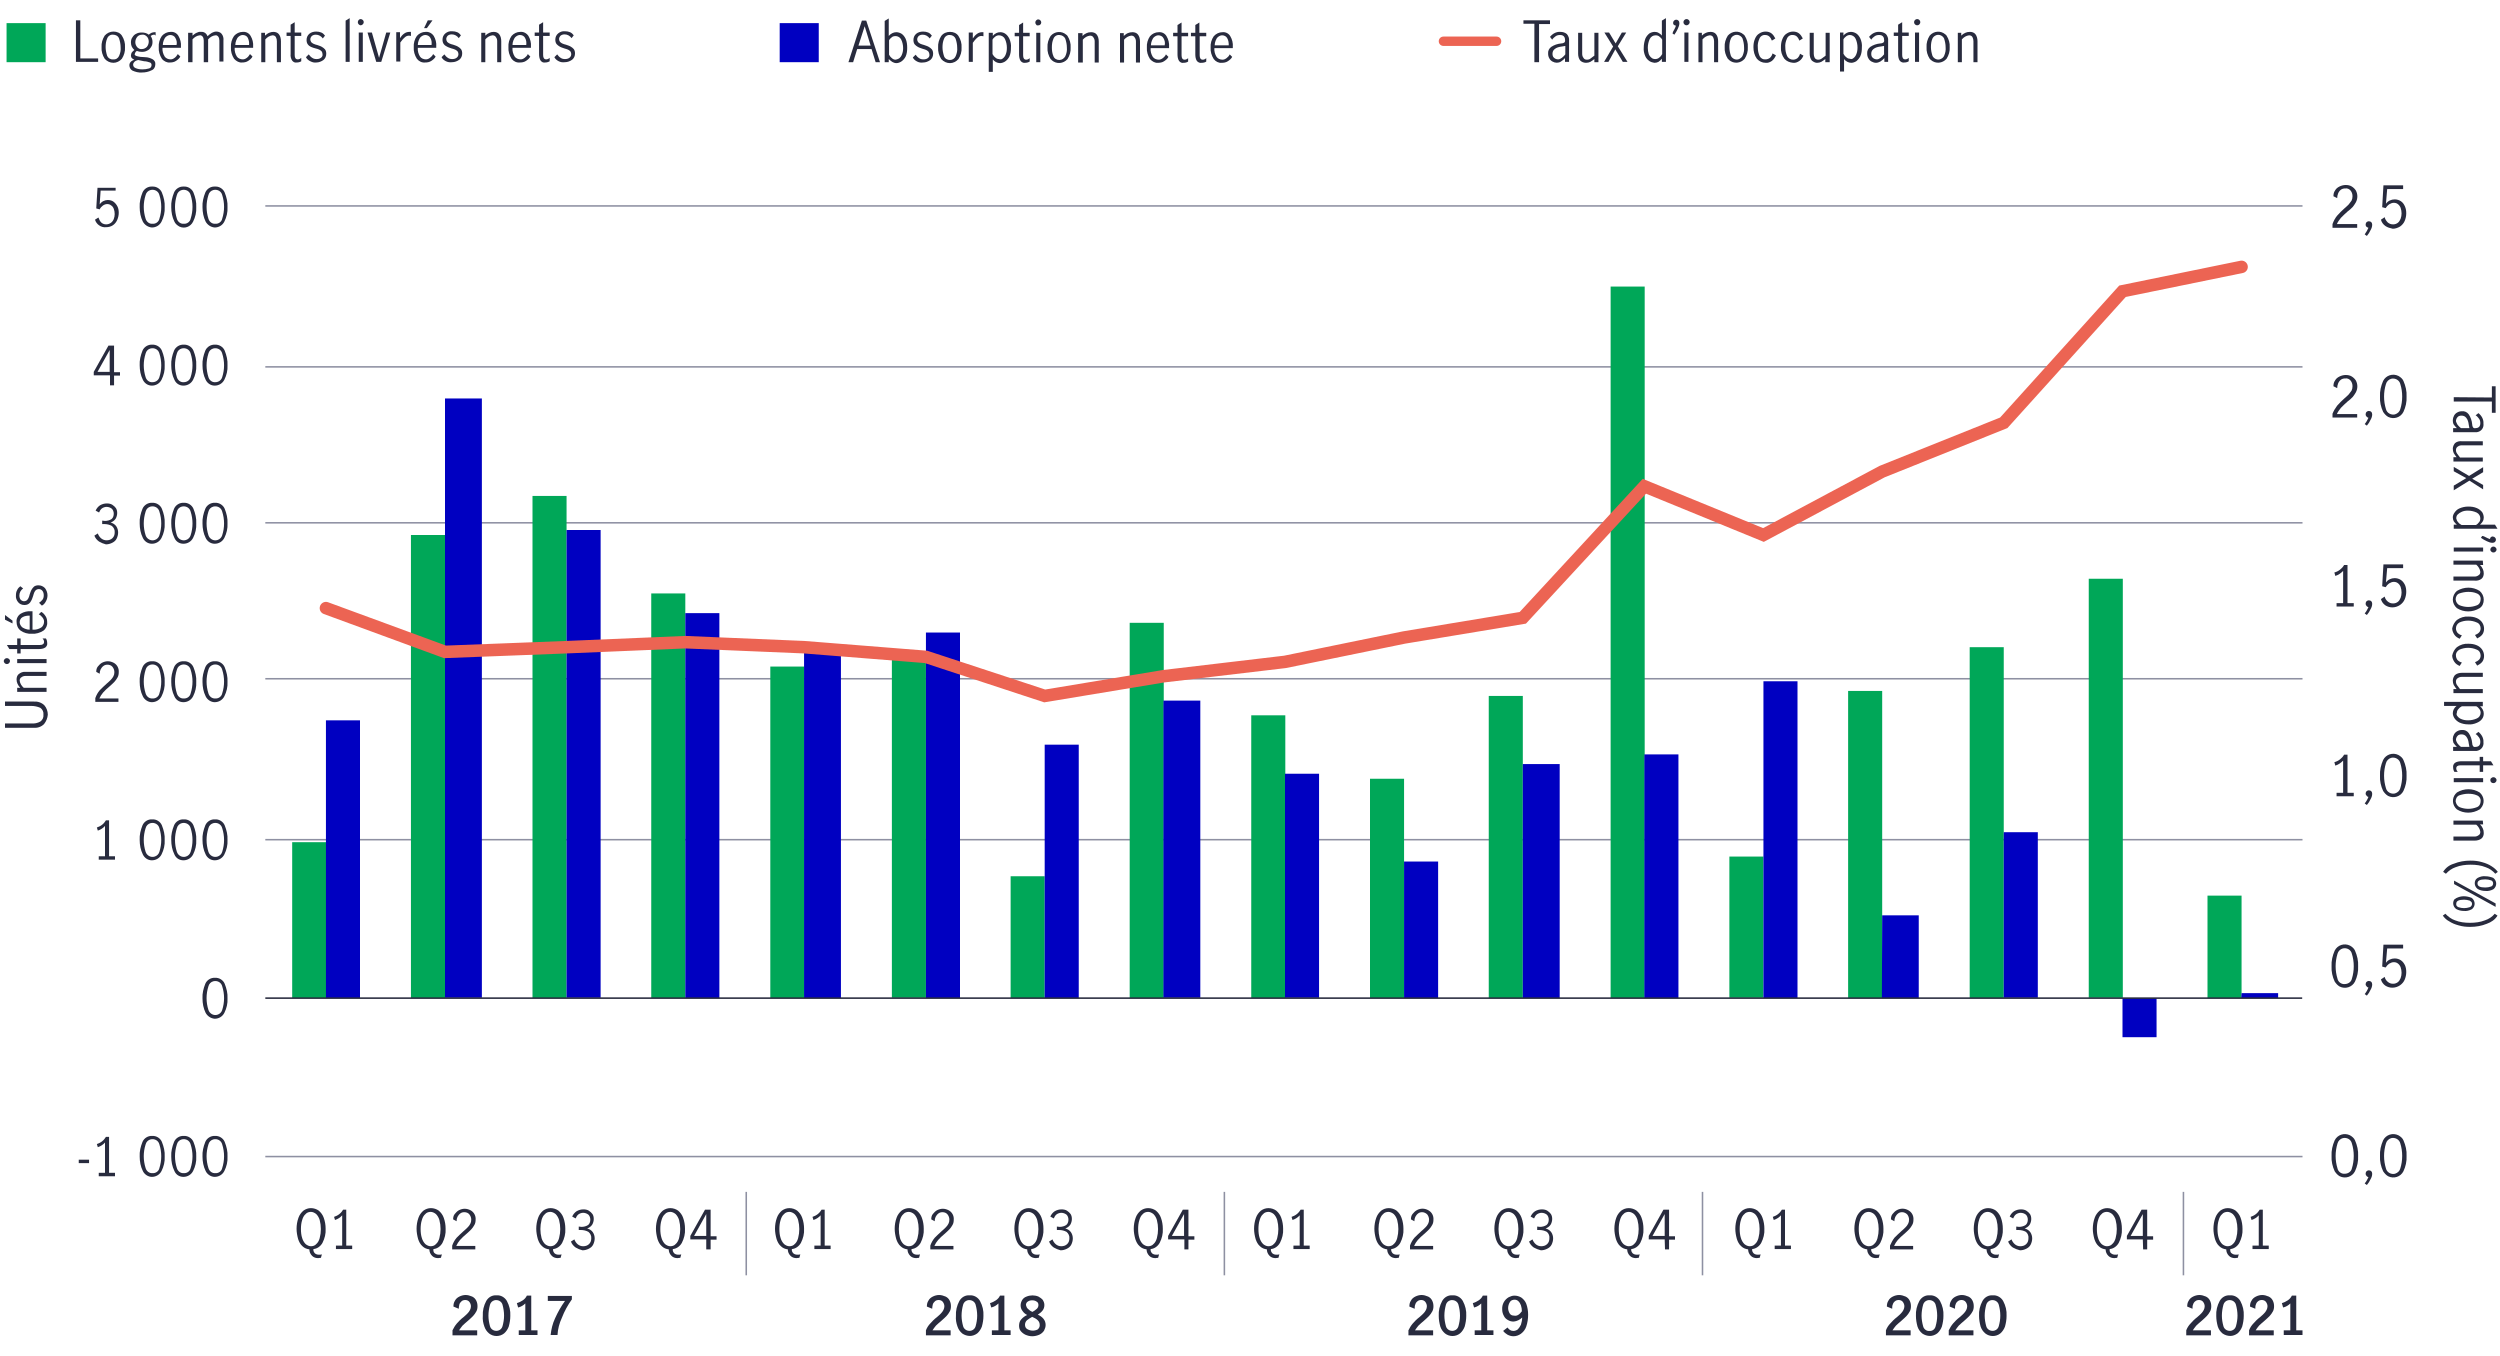 <?xml version="1.0" encoding="utf-8"?>
<!-- Generator: Adobe Illustrator 25.1.0, SVG Export Plug-In . SVG Version: 6.00 Build 0)  -->
<svg version="1.1" id="Layer_1" xmlns="http://www.w3.org/2000/svg" xmlns:xlink="http://www.w3.org/1999/xlink" x="0px" y="0px"
	 viewBox="0 0 800 433.9" style="enable-background:new 0 0 800 433.9;" xml:space="preserve">
<style type="text/css">
	.st0{fill:none;stroke:#8E90A2;stroke-width:0.5;stroke-miterlimit:10;}
	.st1{clip-path:url(#SVGID_2_);}
	.st2{fill:#00A758;}
	.st3{clip-path:url(#SVGID_4_);}
	.st4{fill:#0000C1;}
	.st5{fill:none;stroke:#282B3E;stroke-width:0.5;stroke-miterlimit:10;}
	.st6{clip-path:url(#SVGID_6_);}
	.st7{fill:none;stroke:#EC6453;stroke-width:4;stroke-linecap:round;stroke-miterlimit:10;}
	.st8{fill:#282B3E;}
	.st9{fill:none;stroke:#EC6453;stroke-width:3;stroke-linecap:round;stroke-miterlimit:10;}
</style>
<g>
	<path class="st0" d="M84.9,65.9h651.9 M84.9,117.4h651.9 M84.9,167.3h651.9 M84.9,217.2h651.9 M84.9,268.7h651.9 M84.9,370.1h651.9
		"/>
	<g>
		<defs>
			<rect id="SVGID_1_" x="84.4" y="65.1" width="652.8" height="304.1"/>
		</defs>
		<clipPath id="SVGID_2_">
			<use xlink:href="#SVGID_1_"  style="overflow:visible;"/>
		</clipPath>
		<g class="st1">
			<path class="st2" d="M706.4,286.6h10.9v32.8h-10.9V286.6z M668.4,185.2h10.9v134.1h-10.9V185.2z M630.3,207.1h10.9v112.3h-10.9
				L630.3,207.1z M591.4,221.1h10.9v98.3h-10.9V221.1z M553.4,274.1h10.9v45.2h-10.9V274.1z M515.4,91.7h10.9v227.7h-10.9V91.7z
				 M476.4,222.7h10.9v96.7h-10.9L476.4,222.7z M438.4,249.2h10.9v70.2h-10.9L438.4,249.2z M400.4,228.9h10.9v90.5h-10.9
				L400.4,228.9z M361.5,199.3h10.9v120.1h-10.9L361.5,199.3z M323.4,280.4h10.9v39h-10.9L323.4,280.4z M285.4,208.6h10.9v110.7
				h-10.9L285.4,208.6z M246.5,213.3h10.9v106.1h-10.9L246.5,213.3z M208.4,189.9h10.9v129.5h-10.9L208.4,189.9z M170.4,158.7h10.9
				v160.7h-10.9L170.4,158.7z M131.5,171.2h10.9v148.2h-10.9L131.5,171.2z M93.5,269.5h10.9v49.9H93.5L93.5,269.5z"/>
		</g>
	</g>
	<g>
		<defs>
			<rect id="SVGID_3_" x="84.4" y="65.1" width="652.8" height="304.1"/>
		</defs>
		<clipPath id="SVGID_4_">
			<use xlink:href="#SVGID_3_"  style="overflow:visible;"/>
		</clipPath>
		<g class="st3">
			<path class="st4" d="M717.3,317.8H729v1.6h-11.8L717.3,317.8L717.3,317.8z M679.2,331.9h10.9v-12.5h-10.9V331.9z M641.2,266.3
				h10.9v53h-10.9V266.3z M602.3,292.9H614v26.5h-11.8L602.3,292.9L602.3,292.9z M564.3,218h10.9v101.4h-10.9V218z M526.2,241.4
				h10.9v78h-10.9V241.4z M487.3,244.5h11.8v74.9h-11.8L487.3,244.5z M449.3,275.7h10.9v43.7h-10.9L449.3,275.7z M411.2,247.6h10.9
				v71.7h-10.9V247.6z M372.3,224.2h11.8v95.1h-11.8L372.3,224.2z M334.3,238.3h10.9v81.1h-10.9L334.3,238.3z M296.3,202.4h10.9v117
				h-10.9L296.3,202.4z M257.3,207.1h11.8v112.3h-11.8L257.3,207.1z M219.3,196.2h10.9v123.2h-10.9L219.3,196.2z M181.3,169.6h10.9
				v149.7h-10.9L181.3,169.6z M142.4,127.5h11.8v191.8h-11.8L142.4,127.5z M104.3,230.5h10.9v88.9h-10.9L104.3,230.5z"/>
		</g>
	</g>
	<line class="st5" x1="84.9" y1="319.4" x2="736.7" y2="319.4"/>
	<path class="st0" d="M698.7,381.4v26.7 M544.8,381.4v26.7 M391.8,381.4v26.7 M238.8,381.4v26.7"/>
	<g>
		<defs>
			<rect id="SVGID_5_" x="84.4" y="65.1" width="652.8" height="304.1"/>
		</defs>
		<clipPath id="SVGID_6_">
			<use xlink:href="#SVGID_5_"  style="overflow:visible;"/>
		</clipPath>
		<g class="st6">
			<polyline class="st7" points="104.3,194.6 142.4,208.6 181.3,207.1 219.3,205.5 257.3,207.1 296.3,210.2 334.3,222.7 
				372.3,216.4 411.2,211.8 449.3,204 487.3,197.7 526.2,155.6 564.3,171.2 602.3,150.9 641.2,135.3 679.2,93.2 717.3,85.4 			"/>
		</g>
	</g>
	<path class="st8" d="M25.2,371.1h3.3v1.1h-3.3V371.1z"/>
	<path class="st8" d="M33.6,375.3v-9.7c-0.6,0.7-1.4,1.2-2.3,1.5l-0.3-1c0.6-0.2,1.2-0.5,1.7-0.9c0.5-0.4,0.9-0.9,1.2-1.4h1v11.5
		h1.9v1.1h-5.2v-1.1H33.6z"/>
	<path class="st8" d="M45.7,374.7c-0.7-1.4-1-3-1-4.6c-0.1-1.6,0.3-3.2,0.9-4.7c0.5-1.2,1.8-2,3.1-1.9c1.3-0.1,2.6,0.7,3.1,1.9
		c0.6,1.5,1,3.1,0.9,4.7c0.1,1.6-0.3,3.2-1,4.6c-0.6,1.2-1.8,1.9-3.1,1.9C47.4,376.6,46.2,375.8,45.7,374.7z M51,373.8
		c0.8-2.5,0.8-5.1,0-7.6c-0.3-1.2-1.5-1.9-2.8-1.6c-0.8,0.2-1.4,0.8-1.6,1.6c-0.8,2.5-0.8,5.1,0,7.6c0.3,1,1.2,1.7,2.2,1.6
		C49.8,375.5,50.8,374.8,51,373.8L51,373.8z"/>
	<path class="st8" d="M55.8,374.7c-0.7-1.4-1-3-1-4.6c-0.1-1.6,0.3-3.2,0.9-4.7c0.5-1.2,1.8-2,3.1-1.9c1.3-0.1,2.6,0.7,3.1,1.9
		c0.6,1.5,1,3.1,0.9,4.7c0.1,1.6-0.3,3.2-1,4.6c-0.6,1.2-1.8,1.9-3.1,1.9C57.4,376.6,56.3,375.9,55.8,374.7z M61,373.8
		c0.8-2.5,0.8-5.1,0-7.6c-0.3-1.2-1.5-1.9-2.8-1.6c-0.8,0.2-1.4,0.8-1.6,1.6c-0.8,2.5-0.8,5.1,0,7.6c0.3,1,1.2,1.7,2.2,1.6
		C59.8,375.5,60.8,374.8,61,373.8L61,373.8z"/>
	<path class="st8" d="M65.8,374.7c-0.7-1.4-1-3-1-4.6c-0.1-1.6,0.3-3.2,0.9-4.7c0.5-1.2,1.8-2,3.1-1.9c1.3-0.1,2.6,0.7,3.1,1.9
		c0.6,1.5,1,3.1,0.9,4.7c0.1,1.6-0.3,3.2-1,4.6c-0.6,1.2-1.8,1.9-3.1,1.9C67.5,376.6,66.3,375.8,65.8,374.7z M71.1,373.8
		c0.8-2.5,0.8-5.1,0-7.6c-0.3-1.2-1.5-1.9-2.8-1.6c-0.8,0.2-1.4,0.8-1.6,1.6c-0.8,2.5-0.8,5.1,0,7.6c0.3,1,1.2,1.7,2.2,1.6
		C69.9,375.5,70.9,374.8,71.1,373.8L71.1,373.8z"/>
	<path class="st8" d="M65.8,324.1c-0.7-1.4-1-3-1-4.6c-0.1-1.6,0.3-3.2,0.9-4.7c0.5-1.2,1.8-2,3.1-1.9c1.3-0.1,2.6,0.7,3.1,1.9
		c0.6,1.5,1,3.1,0.9,4.7c0.1,1.6-0.3,3.2-1,4.6c-0.6,1.2-1.8,1.9-3.1,1.9C67.5,325.9,66.4,325.2,65.8,324.1z M71.1,323.2
		c0.8-2.5,0.8-5.1,0-7.6c-0.3-1.2-1.5-1.9-2.8-1.6c-0.8,0.2-1.4,0.8-1.6,1.6c-0.8,2.5-0.8,5.1,0,7.6c0.4,1.2,1.7,1.9,2.9,1.5
		C70.3,324.5,70.9,323.9,71.1,323.2z"/>
	<path class="st8" d="M33.6,274v-9.7c-0.6,0.7-1.4,1.2-2.3,1.5l-0.3-1c0.6-0.2,1.2-0.5,1.7-0.9c0.5-0.4,0.9-0.9,1.2-1.4h1V274h1.9
		v1.1h-5.2V274H33.6z"/>
	<path class="st8" d="M45.7,273.4c-0.7-1.4-1-3-1-4.6c-0.1-1.6,0.3-3.2,0.9-4.7c0.5-1.2,1.8-2,3.1-1.9c1.3-0.1,2.6,0.7,3.1,1.9
		c0.6,1.5,1,3.1,0.9,4.7c0.1,1.6-0.3,3.2-1,4.6c-0.6,1.2-1.8,1.9-3.1,1.9C47.3,275.3,46.2,274.5,45.7,273.4z M51,272.6
		c0.8-2.5,0.8-5.1,0-7.6c-0.3-1.2-1.5-1.9-2.8-1.6c-0.8,0.2-1.4,0.8-1.6,1.6c-0.8,2.5-0.8,5.1,0,7.6c0.4,1.2,1.7,1.9,2.9,1.5
		C50.2,273.9,50.8,273.3,51,272.6z"/>
	<path class="st8" d="M55.8,273.4c-0.7-1.4-1-3-1-4.6c-0.1-1.6,0.3-3.2,0.9-4.7c0.5-1.2,1.8-2,3.1-1.9c1.3-0.1,2.6,0.7,3.1,1.9
		c0.6,1.5,1,3.1,0.9,4.7c0.1,1.6-0.3,3.2-1,4.6c-0.6,1.2-1.8,1.9-3.1,1.9C57.4,275.3,56.3,274.6,55.8,273.4z M61,272.6
		c0.8-2.5,0.8-5.1,0-7.6c-0.3-1.2-1.5-1.9-2.8-1.6c-0.8,0.2-1.4,0.8-1.6,1.6c-0.8,2.5-0.8,5.1,0,7.6c0.4,1.2,1.7,1.9,2.9,1.5
		C60.2,273.9,60.8,273.3,61,272.6z"/>
	<path class="st8" d="M65.8,273.4c-0.7-1.4-1-3-1-4.6c-0.1-1.6,0.3-3.2,0.9-4.7c0.5-1.2,1.8-2,3.1-1.9c1.3-0.1,2.6,0.7,3.1,1.9
		c0.6,1.5,1,3.1,0.9,4.7c0.1,1.6-0.3,3.2-1,4.6c-0.6,1.2-1.8,1.9-3.1,1.9C67.4,275.3,66.3,274.5,65.8,273.4z M71.1,272.6
		c0.8-2.5,0.8-5.1,0-7.6c-0.3-1.2-1.5-1.9-2.8-1.6c-0.8,0.2-1.4,0.8-1.6,1.6c-0.8,2.5-0.8,5.1,0,7.6c0.4,1.2,1.7,1.9,2.9,1.5
		C70.3,273.9,70.9,273.3,71.1,272.6z"/>
	<path class="st8" d="M31.9,220.9c0.7-0.7,1.4-1.4,2.2-2.1c0.6-0.5,1-0.9,1.4-1.3c0.3-0.3,0.6-0.7,0.8-1.1c0.2-0.4,0.3-0.8,0.3-1.3
		c0-0.6-0.2-1.2-0.6-1.7c-0.4-0.5-1-0.7-1.6-0.7c-0.5,0-0.9,0.1-1.3,0.4c-0.4,0.3-0.7,0.7-0.9,1.1c-0.2,0.4-0.3,0.9-0.3,1.4
		l-1.1-0.6c0-0.6,0.1-1.2,0.5-1.7c0.4-0.5,0.8-0.9,1.3-1.2c0.6-0.3,1.2-0.5,1.9-0.5c0.7,0,1.3,0.2,1.9,0.5c1.1,0.6,1.7,1.8,1.6,3
		c0,0.6-0.1,1.2-0.4,1.7c-0.3,0.5-0.6,1-1,1.4c-0.4,0.4-0.9,0.9-1.6,1.5c-0.7,0.6-1.4,1.2-2,1.9c-0.5,0.6-0.9,1.2-1.2,1.9h6.1v1.1
		h-7.4v-1.2C30.8,222.5,31.3,221.6,31.9,220.9z"/>
	<path class="st8" d="M45.7,222.8c-0.7-1.4-1-3-1-4.6c-0.1-1.6,0.3-3.2,0.9-4.7c0.5-1.2,1.8-2,3.1-1.9c1.3-0.1,2.6,0.7,3.1,1.9
		c0.6,1.5,1,3.1,0.9,4.7c0.1,1.6-0.3,3.2-1,4.6c-0.6,1.2-1.8,1.9-3.1,1.9C47.4,224.7,46.2,223.9,45.7,222.8z M51,221.9
		c0.8-2.5,0.8-5.1,0-7.6c-0.3-1.2-1.5-1.9-2.8-1.6c-0.8,0.2-1.4,0.8-1.6,1.6c-0.8,2.5-0.8,5.1,0,7.6c0.3,1,1.2,1.7,2.2,1.6
		C49.8,223.6,50.8,222.9,51,221.9L51,221.9z"/>
	<path class="st8" d="M55.8,222.8c-0.7-1.4-1-3-1-4.6c-0.1-1.6,0.3-3.2,0.9-4.7c0.5-1.2,1.8-2,3.1-1.9c1.3-0.1,2.6,0.7,3.1,1.9
		c0.6,1.5,1,3.1,0.9,4.7c0.1,1.6-0.3,3.2-1,4.6c-0.6,1.2-1.8,1.9-3.1,1.9C57.4,224.7,56.3,224,55.8,222.8z M61,221.9
		c0.8-2.5,0.8-5.1,0-7.6c-0.3-1.2-1.5-1.9-2.8-1.6c-0.8,0.2-1.4,0.8-1.6,1.6c-0.8,2.5-0.8,5.1,0,7.6c0.3,1,1.2,1.7,2.2,1.6
		C59.8,223.6,60.8,222.9,61,221.9L61,221.9z"/>
	<path class="st8" d="M65.8,222.8c-0.7-1.4-1-3-1-4.6c-0.1-1.6,0.3-3.2,0.9-4.7c0.5-1.2,1.8-2,3.1-1.9c1.3-0.1,2.6,0.7,3.1,1.9
		c0.6,1.5,1,3.1,0.9,4.7c0.1,1.6-0.3,3.2-1,4.6c-0.6,1.2-1.8,1.9-3.1,1.9C67.5,224.7,66.3,223.9,65.8,222.8z M71.1,221.9
		c0.8-2.5,0.8-5.1,0-7.6c-0.3-1.2-1.5-1.9-2.8-1.6c-0.8,0.2-1.4,0.8-1.6,1.6c-0.8,2.5-0.8,5.1,0,7.6c0.3,1,1.2,1.7,2.2,1.6
		C69.9,223.6,70.9,222.9,71.1,221.9L71.1,221.9z"/>
	<path class="st8" d="M31.7,173.3c-0.7-0.5-1.2-1.1-1.5-1.9l1.1-0.7c0.2,0.6,0.6,1.2,1.1,1.6c0.5,0.4,1.1,0.6,1.7,0.6
		c0.7,0,1.4-0.2,1.9-0.7c0.5-0.5,0.7-1.1,0.7-1.8c0.1-0.8-0.3-1.6-0.9-2.1c-0.7-0.4-1.6-0.6-2.4-0.6h-0.7v-1.1
		c0.3,0,0.6,0.1,0.9,0.1c0.7,0,1.5-0.2,2.1-0.6c0.5-0.4,0.7-1.1,0.7-1.7c0-0.6-0.2-1.2-0.6-1.6c-0.5-0.4-1.1-0.6-1.7-0.6
		c-0.5,0-1.1,0.2-1.5,0.5c-0.4,0.3-0.7,0.8-0.9,1.3l-1.1-0.6c0.3-0.7,0.8-1.3,1.4-1.7c0.7-0.4,1.4-0.6,2.2-0.6
		c0.6,0,1.2,0.1,1.7,0.4c0.5,0.3,0.9,0.7,1.2,1.1c0.3,0.5,0.4,1,0.4,1.6c0,0.6-0.2,1.3-0.5,1.8c-0.4,0.6-1,1-1.6,1.2
		c0.7,0.2,1.4,0.6,1.8,1.2c0.4,0.6,0.6,1.3,0.6,2c0,0.7-0.2,1.4-0.5,2c-0.3,0.6-0.8,1-1.4,1.3c-0.6,0.3-1.3,0.5-2,0.5
		C33.1,174,32.4,173.7,31.7,173.3z"/>
	<path class="st8" d="M45.7,172.1c-0.7-1.4-1-3-1-4.6c-0.1-1.6,0.3-3.2,0.9-4.7c0.5-1.2,1.8-2,3.1-1.9c1.3-0.1,2.6,0.7,3.1,1.9
		c0.6,1.5,1,3.1,0.9,4.7c0.1,1.6-0.3,3.2-1,4.6c-0.6,1.2-1.8,1.9-3.1,1.9C47.3,174,46.2,173.2,45.7,172.1z M51,171.3
		c0.8-2.5,0.8-5.1,0-7.6c-0.3-1.2-1.5-1.9-2.8-1.6c-0.8,0.2-1.4,0.8-1.6,1.6c-0.8,2.5-0.8,5.1,0,7.6c0.4,1.2,1.7,1.9,2.9,1.5
		C50.2,172.6,50.8,172,51,171.3z"/>
	<path class="st8" d="M55.8,172.1c-0.7-1.4-1-3-1-4.6c-0.1-1.6,0.3-3.2,0.9-4.7c0.5-1.2,1.8-2,3.1-1.9c1.3-0.1,2.6,0.7,3.1,1.9
		c0.6,1.5,1,3.1,0.9,4.7c0.1,1.6-0.3,3.2-1,4.6c-0.6,1.2-1.8,1.9-3.1,1.9C57.4,174,56.3,173.3,55.8,172.1z M61,171.3
		c0.8-2.5,0.8-5.1,0-7.6c-0.3-1.2-1.5-1.9-2.8-1.6c-0.8,0.2-1.4,0.8-1.6,1.6c-0.8,2.5-0.8,5.1,0,7.6c0.4,1.2,1.7,1.9,2.9,1.5
		C60.2,172.6,60.8,172,61,171.3z"/>
	<path class="st8" d="M65.8,172.1c-0.7-1.4-1-3-1-4.6c-0.1-1.6,0.3-3.2,0.9-4.7c0.5-1.2,1.8-2,3.1-1.9c1.3-0.1,2.6,0.7,3.1,1.9
		c0.6,1.5,1,3.1,0.9,4.7c0.1,1.6-0.3,3.2-1,4.6c-0.6,1.2-1.8,1.9-3.1,1.9C67.4,174,66.3,173.2,65.8,172.1z M71.1,171.3
		c0.8-2.5,0.8-5.1,0-7.6c-0.3-1.2-1.5-1.9-2.8-1.6c-0.8,0.2-1.4,0.8-1.6,1.6c-0.8,2.5-0.8,5.1,0,7.6c0.4,1.2,1.7,1.9,2.9,1.5
		C70.3,172.6,70.9,172,71.1,171.3z"/>
	<path class="st8" d="M35.1,120.1H30V119l4.7-8.4h1.8v8.5h1.9v1.1h-1.9v3.1h-1.3v-3.2H35.1z M35.1,119v-7l0,0l-3.9,7H35.1z"/>
	<path class="st8" d="M45.7,121.5c-0.7-1.4-1-3-1-4.6c-0.1-1.6,0.3-3.2,0.9-4.7c0.5-1.2,1.8-2,3.1-1.9c1.3-0.1,2.6,0.7,3.1,1.9
		c0.6,1.5,1,3.1,0.9,4.7c0.1,1.6-0.3,3.2-1,4.6c-0.6,1.2-1.8,1.9-3.1,1.9C47.3,123.4,46.2,122.6,45.7,121.5z M51,120.7
		c0.8-2.5,0.8-5.1,0-7.6c-0.3-1.2-1.5-1.9-2.8-1.6c-0.8,0.2-1.4,0.8-1.6,1.6c-0.8,2.5-0.8,5.1,0,7.6c0.3,1,1.2,1.7,2.2,1.6
		C49.8,122.3,50.7,121.7,51,120.7z"/>
	<path class="st8" d="M55.8,121.5c-0.7-1.4-1-3-1-4.6c-0.1-1.6,0.3-3.2,0.9-4.7c0.5-1.2,1.8-2,3.1-1.9c1.3-0.1,2.6,0.7,3.1,1.9
		c0.6,1.5,1,3.1,0.9,4.7c0.1,1.6-0.3,3.2-1,4.6c-0.6,1.2-1.8,1.9-3.1,1.9C57.4,123.4,56.3,122.7,55.8,121.5z M61,120.7
		c0.8-2.5,0.8-5.1,0-7.6c-0.3-1.2-1.5-1.9-2.8-1.6c-0.8,0.2-1.4,0.8-1.6,1.6c-0.8,2.5-0.8,5.1,0,7.6c0.3,1,1.2,1.7,2.2,1.6
		C59.8,122.3,60.7,121.7,61,120.7z"/>
	<path class="st8" d="M65.8,121.5c-0.7-1.4-1-3-1-4.6c-0.1-1.6,0.3-3.2,0.9-4.7c0.5-1.2,1.8-2,3.1-1.9c1.3-0.1,2.6,0.7,3.1,1.9
		c0.6,1.5,1,3.1,0.9,4.7c0.1,1.6-0.3,3.2-1,4.6c-0.6,1.2-1.8,1.9-3.1,1.9C67.4,123.4,66.3,122.6,65.8,121.5z M71.1,120.7
		c0.8-2.5,0.8-5.1,0-7.6c-0.3-1.2-1.5-1.9-2.8-1.6c-0.8,0.2-1.4,0.8-1.6,1.6c-0.8,2.5-0.8,5.1,0,7.6c0.3,1,1.2,1.7,2.2,1.6
		C69.9,122.3,70.8,121.7,71.1,120.7z"/>
	<path class="st8" d="M31.7,72.1c-0.6-0.4-1.1-1.1-1.3-1.8l1.1-0.7c0.2,0.6,0.5,1.2,0.9,1.6c0.4,0.4,1,0.6,1.6,0.6
		c0.5,0,1.1-0.2,1.5-0.5c0.4-0.3,0.7-0.7,0.9-1.2c0.2-0.5,0.3-1.1,0.3-1.6c0-0.6-0.1-1.2-0.3-1.7c-0.2-0.5-0.5-0.9-0.9-1.1
		c-0.3-0.3-0.8-0.4-1.2-0.4c-0.5,0-1,0.2-1.4,0.5c-0.4,0.3-0.8,0.7-1,1.2l-1.1-0.3l0.4-6.6H37V61h-4.8l-0.3,4.4
		c0.6-0.9,1.6-1.4,2.6-1.4c0.7,0,1.4,0.2,1.9,0.6c0.5,0.4,0.9,0.9,1.2,1.5c0.3,0.6,0.4,1.3,0.4,2c0,0.8-0.2,1.6-0.5,2.3
		c-0.3,0.7-0.8,1.3-1.4,1.7c-0.6,0.4-1.4,0.6-2.1,0.6C33.2,72.8,32.4,72.6,31.7,72.1z"/>
	<path class="st8" d="M45.7,70.9c-0.7-1.4-1-3-1-4.6c-0.1-1.6,0.3-3.2,0.9-4.7c0.5-1.2,1.8-2,3.1-1.9c1.3-0.1,2.6,0.7,3.1,1.9
		c0.6,1.5,1,3.1,0.9,4.7c0.1,1.6-0.3,3.2-1,4.6c-0.6,1.2-1.8,1.9-3.1,1.9C47.4,72.7,46.3,72,45.7,70.9z M51,70
		c0.8-2.5,0.8-5.1,0-7.6c-0.3-1.2-1.5-1.9-2.8-1.6c-0.8,0.2-1.4,0.8-1.6,1.6c-0.8,2.5-0.8,5.1,0,7.6c0.3,1,1.2,1.7,2.2,1.6
		C49.8,71.7,50.8,71,51,70z"/>
	<path class="st8" d="M55.8,70.9c-0.7-1.4-1-3-1-4.6c-0.1-1.6,0.3-3.2,0.9-4.7c0.5-1.2,1.8-2,3.1-1.9c1.3-0.1,2.6,0.7,3.1,1.9
		c0.6,1.5,1,3.1,0.9,4.7c0.1,1.6-0.3,3.2-1,4.6c-0.8,1.7-2.8,2.4-4.4,1.6C56.7,72.1,56.1,71.6,55.8,70.9z M61,70
		c0.8-2.5,0.8-5.1,0-7.6c-0.3-1.2-1.5-1.9-2.8-1.6c-0.8,0.2-1.4,0.8-1.6,1.6c-0.8,2.5-0.8,5.1,0,7.6c0.3,1,1.2,1.7,2.2,1.6
		C59.8,71.7,60.8,71,61,70z"/>
	<path class="st8" d="M65.8,70.9c-0.7-1.4-1-3-1-4.6c-0.1-1.6,0.3-3.2,0.9-4.7c0.5-1.2,1.8-2,3.1-1.9c1.3-0.1,2.6,0.7,3.1,1.9
		c0.6,1.5,1,3.1,0.9,4.7c0.1,1.6-0.3,3.2-1,4.6c-0.6,1.2-1.8,1.9-3.1,1.9C67.5,72.7,66.4,72,65.8,70.9z M71.1,70
		c0.8-2.5,0.8-5.1,0-7.6c-0.3-1.2-1.5-1.9-2.8-1.6c-0.8,0.2-1.4,0.8-1.6,1.6c-0.8,2.5-0.8,5.1,0,7.6c0.3,1,1.2,1.7,2.2,1.6
		C69.9,71.7,70.9,71,71.1,70z"/>
	<path class="st8" d="M100.8,401.1c0.4,0.3,0.8,0.4,1.3,0.4c0.3,0,0.6,0,0.9-0.1l-0.3,1.1c-0.4,0-0.7,0.1-0.9,0.1
		c-0.7,0-1.4-0.2-1.9-0.7c-0.6-0.6-0.9-1.3-0.9-2.1c-0.8-0.1-1.6-0.4-2.2-1c-0.7-0.6-1.1-1.4-1.4-2.3c-0.3-1.1-0.5-2.2-0.5-3.3
		c0-1.2,0.2-2.4,0.6-3.5c0.3-0.9,0.9-1.7,1.6-2.3c0.7-0.5,1.5-0.8,2.4-0.8c0.9,0,1.8,0.3,2.5,0.8c0.7,0.6,1.3,1.4,1.6,2.3
		c0.4,1.1,0.6,2.3,0.6,3.5c0.1,1.6-0.3,3.1-1,4.5c-0.6,1.1-1.7,1.9-2.9,2C100.2,400.2,100.4,400.7,100.8,401.1z M96.7,396.2
		c0.2,0.7,0.6,1.4,1.1,1.9c0.5,0.4,1.1,0.7,1.7,0.7c0.6,0,1.3-0.2,1.7-0.7c0.6-0.5,0.9-1.2,1.1-1.9c0.5-1.9,0.5-3.9,0-5.8
		c-0.2-0.7-0.6-1.4-1.1-1.9c-0.5-0.4-1.1-0.7-1.7-0.7c-0.6,0-1.3,0.2-1.7,0.7c-0.6,0.5-0.9,1.2-1.1,1.9c-0.3,0.9-0.4,1.9-0.4,2.9
		C96.3,394.3,96.4,395.3,96.7,396.2z"/>
	<path class="st8" d="M109.5,398.6v-9.7c-0.6,0.7-1.4,1.2-2.3,1.5l-0.3-1c0.6-0.2,1.2-0.5,1.7-0.9c0.5-0.4,0.9-0.9,1.2-1.4h1v11.5
		h1.9v1.1h-5.2v-1.1H109.5z"/>
	<path class="st8" d="M139.2,401.1c0.4,0.3,0.8,0.4,1.3,0.4c0.3,0,0.6,0,0.9-0.1l-0.3,1.1c-0.4,0-0.7,0.1-0.9,0.1
		c-0.7,0-1.4-0.2-1.9-0.7c-0.6-0.6-0.9-1.3-0.9-2.1c-0.8-0.1-1.6-0.4-2.2-1c-0.7-0.6-1.1-1.4-1.4-2.3c-0.3-1.1-0.5-2.2-0.5-3.3
		c0-1.2,0.2-2.4,0.6-3.5c0.3-0.9,0.9-1.7,1.6-2.3c0.7-0.5,1.5-0.8,2.4-0.8c0.9,0,1.8,0.3,2.5,0.8c0.7,0.6,1.3,1.4,1.6,2.3
		c0.4,1.1,0.6,2.3,0.6,3.5c0.1,1.6-0.3,3.1-1,4.5c-0.6,1.1-1.7,1.9-2.9,2C138.6,400.4,138.8,400.9,139.2,401.1z M135,396.2
		c0.2,0.7,0.6,1.4,1.1,1.9c0.5,0.4,1.1,0.7,1.7,0.7c0.6,0,1.3-0.2,1.7-0.7c0.6-0.5,0.9-1.2,1.1-1.9c0.5-1.9,0.5-3.9,0-5.8
		c-0.2-0.7-0.6-1.4-1.1-1.9c-0.5-0.4-1.1-0.7-1.7-0.7c-0.6,0-1.3,0.2-1.7,0.7c-0.6,0.5-0.9,1.2-1.1,1.9c-0.3,0.9-0.4,1.9-0.4,2.9
		C134.6,394.3,134.7,395.3,135,396.2z"/>
	<path class="st8" d="M146.1,396.1c0.7-0.7,1.4-1.4,2.2-2.1c0.6-0.5,1-0.9,1.4-1.3c0.3-0.3,0.6-0.7,0.8-1.1c0.2-0.4,0.3-0.8,0.3-1.3
		c0-0.6-0.2-1.2-0.6-1.7c-0.4-0.5-1-0.7-1.6-0.7c-0.5,0-0.9,0.1-1.3,0.4c-0.4,0.3-0.7,0.7-0.9,1.1c-0.2,0.4-0.3,0.9-0.3,1.4
		l-1.1-0.6c0-0.6,0.1-1.2,0.5-1.7c0.4-0.5,0.8-0.9,1.3-1.2c0.6-0.3,1.2-0.5,1.9-0.5c0.7,0,1.3,0.2,1.9,0.5c1.1,0.6,1.7,1.8,1.6,3
		c0,0.6-0.1,1.2-0.4,1.7c-0.3,0.5-0.6,1-1,1.4c-0.4,0.4-0.9,0.9-1.6,1.5c-0.7,0.6-1.4,1.2-2,1.9c-0.5,0.6-0.9,1.2-1.2,1.9h6.1v1.1
		h-7.4v-1.2C145,397.7,145.5,396.8,146.1,396.1z"/>
	<path class="st8" d="M177.5,401.1c0.4,0.3,0.8,0.4,1.3,0.4c0.3,0,0.6,0,0.9-0.1l-0.3,1.1c-0.4,0-0.7,0.1-0.9,0.1
		c-0.7,0-1.4-0.2-1.9-0.7c-0.6-0.6-0.9-1.3-0.9-2.1c-0.8-0.1-1.6-0.4-2.2-1c-0.7-0.6-1.1-1.4-1.4-2.3c-0.3-1.1-0.5-2.2-0.5-3.3
		c0-1.2,0.2-2.4,0.6-3.5c0.3-0.9,0.9-1.7,1.6-2.3c0.7-0.5,1.5-0.8,2.4-0.8c0.9,0,1.8,0.3,2.5,0.8c0.7,0.6,1.3,1.4,1.6,2.3
		c0.4,1.1,0.6,2.3,0.6,3.5c0.1,1.6-0.3,3.1-1,4.5c-0.6,1.1-1.7,1.9-2.9,2C176.9,400.2,177.1,400.7,177.5,401.1z M173.3,396.2
		c0.2,0.7,0.6,1.4,1.1,1.9c0.5,0.4,1.1,0.7,1.7,0.7c0.6,0,1.3-0.2,1.7-0.7c0.6-0.5,0.9-1.2,1.1-1.9c0.5-1.9,0.5-3.9,0-5.8
		c-0.2-0.7-0.6-1.4-1.1-1.9c-0.5-0.4-1.1-0.7-1.7-0.7c-0.6,0-1.3,0.2-1.7,0.7c-0.6,0.5-0.9,1.2-1.1,1.9
		C172.8,392.3,172.8,394.3,173.3,396.2z"/>
	<path class="st8" d="M184.2,399.2c-0.7-0.5-1.2-1.1-1.5-1.9l1.1-0.7c0.2,0.6,0.6,1.2,1.1,1.6c0.5,0.4,1.1,0.6,1.7,0.6
		c0.7,0,1.4-0.2,1.9-0.7c0.5-0.5,0.7-1.1,0.7-1.8c0.1-0.8-0.3-1.6-0.9-2.1c-0.7-0.4-1.6-0.6-2.4-0.6h-0.7v-1.1
		c0.3,0,0.6,0.1,0.9,0.1c0.7,0,1.5-0.2,2.1-0.6c0.5-0.4,0.7-1.1,0.7-1.7c0-0.6-0.2-1.2-0.6-1.6c-0.5-0.4-1.1-0.6-1.7-0.6
		c-0.5,0-1.1,0.2-1.5,0.5c-0.4,0.3-0.7,0.8-0.9,1.3l-1.1-0.6c0.3-0.7,0.8-1.3,1.4-1.7c0.7-0.4,1.4-0.6,2.2-0.6
		c0.6,0,1.2,0.1,1.7,0.4c0.5,0.3,0.9,0.7,1.2,1.1c0.3,0.5,0.4,1,0.4,1.6c0,0.6-0.2,1.3-0.5,1.8c-0.4,0.6-1,1-1.6,1.2
		c0.7,0.2,1.4,0.6,1.8,1.2c0.4,0.6,0.6,1.3,0.6,2c0,0.7-0.2,1.4-0.5,2c-0.3,0.6-0.8,1-1.4,1.3c-0.6,0.3-1.3,0.5-2,0.5
		C185.6,399.9,184.9,399.6,184.2,399.2z"/>
	<path class="st8" d="M215.8,401.1c0.4,0.3,0.8,0.4,1.3,0.4c0.3,0,0.6,0,0.9-0.1l-0.3,1.1c-0.4,0-0.7,0.1-0.9,0.1
		c-0.7,0-1.4-0.2-1.9-0.7c-0.6-0.6-0.9-1.3-0.9-2.1c-0.8-0.1-1.6-0.4-2.2-1c-0.7-0.6-1.1-1.4-1.4-2.3c-0.3-1.1-0.5-2.2-0.5-3.3
		c0-1.2,0.2-2.4,0.6-3.5c0.3-0.9,0.9-1.7,1.6-2.3c0.7-0.5,1.5-0.8,2.4-0.8c0.9,0,1.8,0.3,2.5,0.8c0.7,0.6,1.3,1.4,1.6,2.3
		c0.4,1.1,0.6,2.3,0.6,3.5c0.1,1.6-0.3,3.1-1,4.5c-0.6,1.1-1.7,1.9-2.9,2C215.2,400.2,215.4,400.7,215.8,401.1z M211.7,396.2
		c0.2,0.7,0.6,1.4,1.1,1.9c0.5,0.4,1.1,0.7,1.7,0.7c0.6,0,1.3-0.2,1.7-0.7c0.6-0.5,0.9-1.2,1.1-1.9c0.5-1.9,0.5-3.9,0-5.8
		c-0.2-0.7-0.6-1.4-1.1-1.9c-0.5-0.4-1.1-0.7-1.7-0.7c-0.6,0-1.3,0.2-1.7,0.7c-0.6,0.5-0.9,1.2-1.1,1.9c-0.3,0.9-0.4,1.9-0.4,2.9
		C211.3,394.3,211.4,395.3,211.7,396.2z"/>
	<path class="st8" d="M226,396.6h-5.1v-1.1l4.7-8.4h1.8v8.5h1.9v1.1h-1.9v3.1H226V396.6z M226,395.5v-7l0,0l-3.9,7H226z"/>
	<path class="st8" d="M253.9,401.1c0.4,0.3,0.8,0.4,1.3,0.4c0.3,0,0.6,0,0.9-0.1l-0.3,1.1c-0.4,0-0.7,0.1-0.9,0.1
		c-0.7,0-1.4-0.2-1.9-0.7c-0.6-0.6-0.9-1.3-0.9-2.1c-0.8-0.1-1.6-0.4-2.2-1c-0.7-0.6-1.1-1.4-1.4-2.3c-0.3-1.1-0.5-2.2-0.5-3.3
		c0-1.2,0.2-2.4,0.6-3.5c0.3-0.9,0.9-1.7,1.6-2.3c0.7-0.5,1.5-0.8,2.4-0.8c0.9,0,1.8,0.3,2.5,0.8c0.7,0.6,1.3,1.4,1.6,2.3
		c0.4,1.1,0.6,2.3,0.6,3.5c0.1,1.6-0.3,3.1-1,4.5c-0.6,1.1-1.7,1.9-2.9,2C253.3,400.2,253.5,400.7,253.9,401.1z M249.8,396.2
		c0.2,0.7,0.6,1.4,1.1,1.9c0.5,0.4,1.1,0.7,1.7,0.7c0.6,0,1.3-0.2,1.7-0.7c0.6-0.5,0.9-1.2,1.1-1.9c0.5-1.9,0.5-3.9,0-5.8
		c-0.2-0.7-0.6-1.4-1.1-1.9c-0.5-0.4-1.1-0.7-1.7-0.7c-0.6,0-1.3,0.2-1.7,0.7c-0.6,0.5-0.9,1.2-1.1,1.9c-0.3,0.9-0.4,1.9-0.4,2.9
		C249.4,394.3,249.5,395.3,249.8,396.2L249.8,396.2z"/>
	<path class="st8" d="M262.6,398.6v-9.7c-0.6,0.7-1.4,1.2-2.3,1.5l-0.3-1c0.6-0.2,1.2-0.5,1.7-0.9c0.5-0.4,0.9-0.9,1.2-1.4h1v11.5
		h1.9v1.1h-5.2v-1.1H262.6z"/>
	<path class="st8" d="M292.2,401.1c0.4,0.3,0.8,0.4,1.3,0.4c0.3,0,0.6,0,0.9-0.1l-0.3,1.1c-0.4,0-0.7,0.1-0.9,0.1
		c-0.7,0-1.4-0.2-1.9-0.7c-0.6-0.6-0.9-1.3-0.9-2.1c-0.8-0.1-1.6-0.4-2.2-1c-0.7-0.6-1.1-1.4-1.4-2.3c-0.3-1.1-0.5-2.2-0.5-3.3
		c0-1.2,0.2-2.4,0.6-3.5c0.3-0.9,0.9-1.7,1.6-2.3c0.7-0.5,1.5-0.8,2.4-0.8c0.9,0,1.8,0.3,2.5,0.8c0.7,0.6,1.3,1.4,1.6,2.3
		c0.4,1.1,0.6,2.3,0.6,3.5c0.1,1.6-0.3,3.1-1,4.5c-0.6,1.1-1.7,1.9-2.9,2C291.6,400.2,291.8,400.7,292.2,401.1z M288,396.2
		c0.2,0.7,0.6,1.4,1.1,1.9c0.5,0.4,1.1,0.7,1.7,0.7c0.6,0,1.3-0.2,1.7-0.7c0.6-0.5,0.9-1.2,1.1-1.9c0.5-1.9,0.5-3.9,0-5.8
		c-0.2-0.7-0.6-1.4-1.1-1.9c-0.5-0.4-1.1-0.7-1.7-0.7c-0.6,0-1.3,0.2-1.7,0.7c-0.6,0.5-0.9,1.2-1.1,1.9
		C287.5,392.3,287.5,394.3,288,396.2z"/>
	<path class="st8" d="M299.1,396.1c0.7-0.7,1.4-1.4,2.2-2.1c0.6-0.5,1-0.9,1.4-1.3c0.3-0.3,0.6-0.7,0.8-1.1c0.2-0.4,0.3-0.8,0.3-1.3
		c0-0.6-0.2-1.2-0.6-1.7c-0.4-0.5-1-0.7-1.6-0.7c-0.5,0-0.9,0.1-1.3,0.4c-0.4,0.3-0.7,0.7-0.9,1.1c-0.2,0.4-0.3,0.9-0.3,1.4
		l-1.1-0.6c0-0.6,0.1-1.2,0.5-1.7c0.4-0.5,0.8-0.9,1.3-1.2c0.6-0.3,1.2-0.5,1.9-0.5c0.7,0,1.3,0.2,1.9,0.5c1.1,0.6,1.7,1.8,1.6,3
		c0,0.6-0.1,1.2-0.4,1.7c-0.3,0.5-0.6,1-1,1.4c-0.4,0.4-0.9,0.9-1.6,1.5c-0.7,0.6-1.4,1.2-2,1.9c-0.5,0.6-0.9,1.2-1.2,1.9h6.1v1.1
		h-7.4v-1.2C298,397.7,298.5,396.8,299.1,396.1z"/>
	<path class="st8" d="M330.5,401.1c0.4,0.3,0.8,0.4,1.3,0.4c0.3,0,0.6,0,0.9-0.1l-0.3,1.1c-0.4,0-0.7,0.1-0.9,0.1
		c-0.7,0-1.4-0.2-1.9-0.7c-0.6-0.6-0.9-1.3-0.9-2.1c-0.8-0.1-1.6-0.4-2.2-1c-0.7-0.6-1.1-1.4-1.4-2.3c-0.3-1.1-0.5-2.2-0.5-3.3
		c0-1.2,0.2-2.4,0.6-3.5c0.3-0.9,0.9-1.7,1.6-2.3c0.7-0.5,1.5-0.8,2.4-0.8c0.9,0,1.8,0.3,2.5,0.8c0.7,0.6,1.3,1.4,1.6,2.3
		c0.4,1.1,0.6,2.3,0.6,3.5c0.1,1.6-0.3,3.1-1,4.5c-0.6,1.1-1.7,1.9-2.9,2C329.9,400.2,330.1,400.8,330.5,401.1z M326.3,396.2
		c0.2,0.7,0.6,1.4,1.1,1.9c0.5,0.4,1.1,0.7,1.7,0.7c0.6,0,1.3-0.2,1.7-0.7c0.6-0.5,0.9-1.2,1.1-1.9c0.5-1.9,0.5-3.9,0-5.8
		c-0.2-0.7-0.6-1.4-1.1-1.9c-0.5-0.4-1.1-0.7-1.7-0.7c-0.6,0-1.3,0.2-1.7,0.7c-0.6,0.5-0.9,1.2-1.1,1.9c-0.3,0.9-0.4,1.9-0.4,2.9
		C325.9,394.3,326,395.3,326.3,396.2z"/>
	<path class="st8" d="M337.2,399.2c-0.7-0.5-1.2-1.1-1.5-1.9l1.1-0.7c0.2,0.6,0.6,1.2,1.1,1.6c0.5,0.4,1.1,0.6,1.7,0.6
		c0.7,0,1.4-0.2,1.9-0.7c0.5-0.5,0.7-1.1,0.7-1.8c0.1-0.8-0.3-1.6-0.9-2.1c-0.7-0.4-1.6-0.6-2.4-0.6h-0.7v-1.1
		c0.3,0,0.6,0.1,0.9,0.1c0.7,0,1.5-0.2,2.1-0.6c0.5-0.4,0.7-1.1,0.7-1.7c0-0.6-0.2-1.2-0.6-1.6c-0.5-0.4-1.1-0.6-1.7-0.6
		c-0.5,0-1.1,0.2-1.5,0.5c-0.4,0.3-0.7,0.8-0.9,1.3l-1.1-0.6c0.3-0.7,0.8-1.3,1.4-1.7c0.7-0.4,1.4-0.6,2.2-0.6
		c0.6,0,1.2,0.1,1.7,0.4c0.5,0.3,0.9,0.7,1.2,1.1c0.3,0.5,0.4,1,0.4,1.6c0,0.6-0.2,1.3-0.5,1.8c-0.4,0.6-1,1-1.6,1.2
		c0.7,0.2,1.4,0.6,1.8,1.2c0.4,0.6,0.6,1.3,0.6,2c0,0.7-0.2,1.4-0.5,2c-0.3,0.6-0.8,1-1.4,1.3c-0.6,0.3-1.3,0.5-2,0.5
		C338.6,399.9,337.9,399.6,337.2,399.2z"/>
	<path class="st8" d="M368.7,401.1c0.4,0.3,0.8,0.4,1.3,0.4c0.3,0,0.6,0,0.9-0.1l-0.3,1.1c-0.4,0-0.7,0.1-0.9,0.1
		c-0.7,0-1.4-0.2-1.9-0.7c-0.6-0.6-0.9-1.3-0.9-2.1c-0.8-0.1-1.6-0.4-2.2-1c-0.7-0.6-1.1-1.4-1.4-2.3c-0.3-1.1-0.5-2.2-0.5-3.3
		c0-1.2,0.2-2.4,0.6-3.5c0.3-0.9,0.9-1.7,1.6-2.3c0.7-0.5,1.5-0.8,2.4-0.8c0.9,0,1.8,0.3,2.5,0.8c0.7,0.6,1.3,1.4,1.6,2.3
		c0.4,1.1,0.6,2.3,0.6,3.5c0.1,1.6-0.3,3.1-1,4.5c-0.6,1.1-1.7,1.9-2.9,2C368.1,400.2,368.3,400.7,368.7,401.1z M364.6,396.2
		c0.2,0.7,0.6,1.4,1.1,1.9c0.5,0.4,1.1,0.7,1.7,0.7c0.6,0,1.3-0.2,1.7-0.7c0.6-0.5,0.9-1.2,1.1-1.9c0.5-1.9,0.5-3.9,0-5.8
		c-0.2-0.7-0.6-1.4-1.1-1.9c-0.5-0.4-1.1-0.7-1.7-0.7c-0.6,0-1.3,0.2-1.7,0.7c-0.6,0.5-0.9,1.2-1.1,1.9c-0.3,0.9-0.4,1.9-0.4,2.9
		C364.2,394.3,364.3,395.3,364.6,396.2z"/>
	<path class="st8" d="M378.9,396.6h-5.1v-1.1l4.7-8.4h1.8v8.5h1.9v1.1h-1.9v3.1H379v-3.2H378.9z M378.9,395.5v-7l0,0l-3.9,7H378.9z"
		/>
	<path class="st8" d="M407.2,401.1c0.4,0.3,0.8,0.4,1.3,0.4c0.3,0,0.6,0,0.9-0.1l-0.3,1.1c-0.4,0-0.7,0.1-0.9,0.1
		c-0.7,0-1.4-0.2-1.9-0.7c-0.6-0.6-0.9-1.3-0.9-2.1c-0.8-0.1-1.6-0.4-2.2-1c-0.7-0.6-1.1-1.4-1.4-2.3c-0.3-1.1-0.5-2.2-0.5-3.3
		c0-1.2,0.2-2.4,0.6-3.5c0.3-0.9,0.9-1.7,1.6-2.3c0.7-0.5,1.5-0.8,2.4-0.8c0.9,0,1.8,0.3,2.5,0.8c0.7,0.6,1.3,1.4,1.6,2.3
		c0.4,1.1,0.6,2.3,0.6,3.5c0.1,1.6-0.3,3.1-1,4.5c-0.6,1.1-1.7,1.9-2.9,2C406.6,400.2,406.8,400.7,407.2,401.1z M403.1,396.2
		c0.2,0.7,0.6,1.4,1.1,1.9c0.5,0.4,1.1,0.7,1.7,0.7c0.6,0,1.3-0.2,1.7-0.7c0.6-0.5,0.9-1.2,1.1-1.9c0.5-1.9,0.5-3.9,0-5.8
		c-0.2-0.7-0.6-1.4-1.1-1.9c-0.5-0.4-1.1-0.7-1.7-0.7c-0.6,0-1.3,0.2-1.7,0.7c-0.6,0.5-0.9,1.2-1.1,1.9c-0.3,0.9-0.4,1.9-0.4,2.9
		C402.7,394.3,402.8,395.3,403.1,396.2z"/>
	<path class="st8" d="M415.9,398.6v-9.7c-0.6,0.7-1.4,1.2-2.3,1.5l-0.3-1c0.6-0.2,1.2-0.5,1.7-0.9c0.5-0.4,0.9-0.9,1.2-1.4h1v11.5
		h1.9v1.1h-5.2v-1.1H415.9z"/>
	<path class="st8" d="M445.7,401.1c0.4,0.3,0.8,0.4,1.3,0.4c0.3,0,0.6,0,0.9-0.1l-0.3,1.1c-0.4,0-0.7,0.1-0.9,0.1
		c-0.7,0-1.4-0.2-1.9-0.7c-0.6-0.6-0.9-1.3-0.9-2.1c-0.8-0.1-1.6-0.4-2.2-1c-0.7-0.6-1.1-1.4-1.4-2.3c-0.3-1.1-0.5-2.2-0.5-3.3
		c0-1.2,0.2-2.4,0.6-3.5c0.3-0.9,0.9-1.7,1.6-2.3c0.7-0.5,1.5-0.8,2.4-0.8c0.9,0,1.8,0.3,2.5,0.8c0.7,0.6,1.3,1.4,1.6,2.3
		c0.4,1.1,0.6,2.3,0.6,3.5c0.1,1.6-0.3,3.1-1,4.5c-0.6,1.1-1.7,1.9-2.9,2C445.1,400.2,445.3,400.7,445.7,401.1z M441.5,396.2
		c0.2,0.7,0.6,1.4,1.1,1.9c0.5,0.4,1.1,0.7,1.7,0.7c0.6,0,1.3-0.2,1.7-0.7c0.6-0.5,0.9-1.2,1.1-1.9c0.5-1.9,0.5-3.9,0-5.8
		c-0.2-0.7-0.6-1.4-1.1-1.9c-0.5-0.4-1.1-0.7-1.7-0.7c-0.6,0-1.3,0.2-1.7,0.7c-0.6,0.5-0.9,1.2-1.1,1.9
		C441,392.3,441,394.3,441.5,396.2z"/>
	<path class="st8" d="M452.6,396.1c0.7-0.7,1.4-1.4,2.2-2.1c0.6-0.5,1-0.9,1.4-1.3c0.3-0.3,0.6-0.7,0.8-1.1c0.2-0.4,0.3-0.8,0.3-1.3
		c0-0.6-0.2-1.2-0.6-1.7c-0.4-0.4-1-0.7-1.6-0.7c-0.5,0-0.9,0.1-1.3,0.4c-0.4,0.3-0.7,0.7-0.9,1.1c-0.2,0.4-0.3,0.9-0.3,1.4
		l-1.1-0.6c0-0.6,0.1-1.2,0.5-1.7c0.4-0.5,0.8-0.9,1.3-1.2c1.2-0.7,2.6-0.7,3.8,0c1.1,0.6,1.7,1.8,1.6,3c0,0.6-0.1,1.2-0.4,1.7
		c-0.3,0.5-0.6,1-1,1.4c-0.4,0.4-0.9,0.9-1.6,1.5c-0.7,0.6-1.4,1.2-2,1.9c-0.5,0.6-0.9,1.2-1.2,1.9h6.1v1.1h-7.4v-1.2
		C451.5,397.7,452,396.8,452.6,396.1z"/>
	<path class="st8" d="M484.1,401.1c0.4,0.3,0.8,0.4,1.3,0.4c0.3,0,0.6,0,0.9-0.1l-0.3,1.1c-0.4,0-0.7,0.1-0.9,0.1
		c-0.7,0-1.4-0.2-1.9-0.7c-0.6-0.6-0.9-1.3-0.9-2.1c-0.8-0.1-1.6-0.4-2.2-1c-0.7-0.6-1.1-1.4-1.4-2.3c-0.3-1.1-0.5-2.2-0.5-3.3
		c0-1.2,0.2-2.4,0.6-3.5c0.3-0.9,0.9-1.7,1.6-2.3c0.7-0.5,1.5-0.8,2.4-0.8c0.9,0,1.8,0.3,2.5,0.8c0.7,0.6,1.3,1.4,1.6,2.3
		c0.4,1.1,0.6,2.3,0.6,3.5c0.1,1.6-0.3,3.1-1,4.5c-0.6,1.1-1.7,1.9-2.9,2C483.5,400.2,483.7,400.7,484.1,401.1z M479.9,396.2
		c0.2,0.7,0.6,1.4,1.1,1.9c0.5,0.4,1.1,0.7,1.7,0.7c0.6,0,1.3-0.2,1.7-0.7c0.6-0.5,0.9-1.2,1.1-1.9c0.5-1.9,0.5-3.9,0-5.8
		c-0.2-0.7-0.6-1.4-1.1-1.9c-0.5-0.4-1.1-0.7-1.7-0.7c-0.6,0-1.3,0.2-1.7,0.7c-0.6,0.5-0.9,1.2-1.1,1.9
		C479.4,392.3,479.4,394.3,479.9,396.2z"/>
	<path class="st8" d="M490.8,399.2c-0.7-0.5-1.2-1.1-1.5-1.9l1.1-0.7c0.2,0.6,0.6,1.2,1.1,1.6c0.5,0.4,1.1,0.6,1.7,0.6
		c0.7,0,1.4-0.2,1.9-0.7c0.5-0.5,0.7-1.1,0.7-1.8c0.1-0.8-0.2-1.6-0.8-2.1c-0.7-0.4-1.6-0.6-2.4-0.6h-0.7v-1.1
		c0.3,0,0.6,0.1,0.9,0.1c0.7,0,1.5-0.2,2.1-0.6c0.5-0.4,0.7-1.1,0.7-1.7c0-0.6-0.2-1.2-0.6-1.6c-0.5-0.4-1.1-0.6-1.7-0.6
		c-0.5,0-1.1,0.2-1.5,0.5c-0.4,0.3-0.7,0.8-0.9,1.3l-1.1-0.6c0.3-0.7,0.8-1.3,1.4-1.7c0.7-0.4,1.4-0.6,2.2-0.6
		c0.6,0,1.2,0.1,1.7,0.4c0.5,0.3,0.9,0.7,1.2,1.1c0.3,0.5,0.4,1,0.4,1.6c0,0.6-0.2,1.3-0.5,1.8c-0.4,0.6-1,1-1.6,1.2
		c0.7,0.2,1.4,0.6,1.8,1.2c0.4,0.6,0.6,1.3,0.6,2c0,0.7-0.2,1.4-0.5,2c-0.3,0.6-0.8,1-1.4,1.3c-0.6,0.3-1.3,0.5-2,0.5
		C492.3,399.9,491.5,399.6,490.8,399.2z"/>
	<path class="st8" d="M522.5,401.1c0.4,0.3,0.8,0.4,1.3,0.4c0.3,0,0.6,0,0.9-0.1l-0.3,1.1c-0.4,0-0.7,0.1-0.9,0.1
		c-0.7,0-1.4-0.2-1.9-0.7c-0.6-0.6-0.9-1.3-0.9-2.1c-0.8-0.1-1.6-0.4-2.2-1c-0.7-0.6-1.1-1.4-1.4-2.3c-0.3-1.1-0.5-2.2-0.5-3.3
		c0-1.2,0.2-2.4,0.6-3.5c0.3-0.9,0.9-1.7,1.6-2.3c0.7-0.5,1.5-0.8,2.4-0.8c0.9,0,1.8,0.3,2.5,0.8c0.7,0.6,1.3,1.4,1.6,2.3
		c0.4,1.1,0.6,2.3,0.6,3.5c0.1,1.6-0.3,3.1-1,4.5c-0.6,1.1-1.7,1.9-2.9,2C521.9,400.2,522.1,400.7,522.5,401.1z M518.4,396.2
		c0.2,0.7,0.6,1.4,1.1,1.9c0.5,0.4,1.1,0.7,1.7,0.7c0.6,0,1.3-0.2,1.7-0.7c0.6-0.5,0.9-1.2,1.1-1.9c0.5-1.9,0.5-3.9,0-5.8
		c-0.2-0.7-0.6-1.4-1.1-1.9c-0.5-0.4-1.1-0.7-1.7-0.7c-0.6,0-1.3,0.2-1.7,0.7c-0.6,0.5-0.9,1.2-1.1,1.9c-0.3,0.9-0.4,1.9-0.4,2.9
		C518,394.3,518.1,395.3,518.4,396.2z"/>
	<path class="st8" d="M532.7,396.6h-5.1v-1.1l4.7-8.4h1.8v8.5h1.9v1.1h-1.9v3.1h-1.3L532.7,396.6L532.7,396.6z M532.7,395.5v-7l0,0
		l-3.9,7H532.7z"/>
	<path class="st8" d="M561.2,401.1c0.4,0.3,0.8,0.4,1.3,0.4c0.3,0,0.6,0,0.9-0.1l-0.3,1.1c-0.4,0-0.7,0.1-0.9,0.1
		c-0.7,0-1.4-0.2-1.9-0.7c-0.6-0.6-0.9-1.3-0.9-2.1c-0.8-0.1-1.6-0.4-2.2-1c-0.7-0.6-1.1-1.4-1.4-2.3c-0.3-1.1-0.5-2.2-0.5-3.3
		c0-1.2,0.2-2.4,0.6-3.5c0.3-0.9,0.9-1.7,1.6-2.3c0.7-0.5,1.5-0.8,2.4-0.8c0.9,0,1.8,0.3,2.5,0.8c0.7,0.6,1.3,1.4,1.6,2.3
		c0.4,1.1,0.6,2.3,0.6,3.5c0.1,1.6-0.3,3.1-1,4.5c-0.6,1.1-1.7,1.9-2.9,2C560.6,400.2,560.8,400.7,561.2,401.1z M557.1,396.2
		c0.2,0.7,0.6,1.4,1.1,1.9c0.5,0.4,1.1,0.7,1.7,0.7c0.6,0,1.3-0.2,1.7-0.7c0.6-0.5,0.9-1.2,1.1-1.9c0.5-1.9,0.5-3.9,0-5.8
		c-0.2-0.7-0.6-1.4-1.1-1.9c-0.5-0.4-1.1-0.7-1.7-0.7c-0.6,0-1.3,0.2-1.7,0.7c-0.6,0.5-0.9,1.2-1.1,1.9c-0.3,0.9-0.4,1.9-0.4,2.9
		C556.7,394.3,556.8,395.3,557.1,396.2L557.1,396.2z"/>
	<path class="st8" d="M569.9,398.6v-9.7c-0.6,0.7-1.4,1.2-2.3,1.5l-0.3-1c0.6-0.2,1.2-0.5,1.7-0.9c0.5-0.4,0.9-0.9,1.2-1.4h1v11.5
		h1.9v1.1h-5.2v-1.1H569.9z"/>
	<path class="st8" d="M599.3,401.1c0.4,0.3,0.8,0.4,1.3,0.4c0.3,0,0.6,0,0.9-0.1l-0.3,1.1c-0.4,0-0.7,0.1-0.9,0.1
		c-0.7,0-1.4-0.2-1.9-0.7c-0.6-0.6-0.9-1.3-0.9-2.1c-0.8-0.1-1.6-0.4-2.2-1c-0.7-0.6-1.1-1.4-1.4-2.3c-0.3-1.1-0.5-2.2-0.5-3.3
		c0-1.2,0.2-2.4,0.6-3.5c0.3-0.9,0.9-1.7,1.6-2.3c0.7-0.5,1.5-0.8,2.4-0.8c0.9,0,1.8,0.3,2.5,0.8c0.7,0.6,1.3,1.4,1.6,2.3
		c0.4,1.1,0.6,2.3,0.6,3.5c0.1,1.6-0.3,3.1-1,4.5c-0.6,1.1-1.7,1.9-2.9,2C598.7,400.2,598.9,400.7,599.3,401.1z M595.2,396.2
		c0.2,0.7,0.6,1.4,1.1,1.9c0.5,0.4,1.1,0.7,1.7,0.7c0.6,0,1.3-0.2,1.7-0.7c0.6-0.5,0.9-1.2,1.1-1.9c0.5-1.9,0.5-3.9,0-5.8
		c-0.2-0.7-0.6-1.4-1.1-1.9c-0.5-0.4-1.1-0.7-1.7-0.7c-0.6,0-1.3,0.2-1.7,0.7c-0.6,0.5-0.9,1.2-1.1,1.9c-0.3,0.9-0.4,1.9-0.4,2.9
		C594.8,394.3,594.9,395.3,595.2,396.2z"/>
	<path class="st8" d="M606.2,396.1c0.7-0.7,1.4-1.4,2.2-2.1c0.6-0.5,1-0.9,1.4-1.3c0.3-0.3,0.6-0.7,0.8-1.1c0.2-0.4,0.3-0.8,0.3-1.3
		c0-0.6-0.2-1.2-0.6-1.7c-0.4-0.4-1-0.7-1.6-0.7c-0.5,0-0.9,0.1-1.3,0.4c-0.4,0.3-0.7,0.7-0.9,1.1c-0.2,0.4-0.3,0.9-0.3,1.4
		l-1.1-0.6c0-0.6,0.1-1.2,0.5-1.7c0.4-0.5,0.8-0.9,1.3-1.2c1.2-0.7,2.6-0.7,3.8,0c1.1,0.6,1.7,1.8,1.6,3c0,0.6-0.1,1.2-0.4,1.7
		c-0.3,0.5-0.6,1-1,1.4c-0.4,0.4-0.9,0.9-1.6,1.5c-0.7,0.6-1.4,1.2-2,1.9c-0.5,0.6-0.9,1.2-1.2,1.9h6.1v1.1h-7.4v-1.2
		C605.2,397.7,605.6,396.9,606.2,396.1z"/>
	<path class="st8" d="M637.5,401.1c0.4,0.3,0.8,0.4,1.3,0.4c0.3,0,0.6,0,0.9-0.1l-0.3,1.1c-0.4,0-0.7,0.1-0.9,0.1
		c-0.7,0-1.4-0.2-1.9-0.7c-0.6-0.6-0.9-1.3-0.9-2.1c-0.8-0.1-1.6-0.4-2.2-1c-0.7-0.6-1.1-1.4-1.4-2.3c-0.3-1.1-0.5-2.2-0.5-3.3
		c0-1.2,0.2-2.4,0.6-3.5c0.3-0.9,0.9-1.7,1.6-2.3c0.7-0.5,1.5-0.8,2.4-0.8c0.9,0,1.8,0.3,2.5,0.8c0.7,0.6,1.3,1.4,1.6,2.3
		c0.4,1.1,0.6,2.3,0.6,3.5c0.1,1.6-0.3,3.1-1,4.5c-0.6,1.1-1.7,1.9-2.9,2C636.9,400.4,637.1,400.9,637.5,401.1z M633.3,396.2
		c0.2,0.7,0.6,1.4,1.1,1.9c0.5,0.4,1.1,0.7,1.7,0.7c0.6,0,1.3-0.2,1.7-0.7c0.6-0.5,0.9-1.2,1.1-1.9c0.5-1.9,0.5-3.9,0-5.8
		c-0.2-0.7-0.6-1.4-1.1-1.9c-0.5-0.4-1.1-0.7-1.7-0.7c-0.6,0-1.3,0.2-1.7,0.7c-0.6,0.5-0.9,1.2-1.1,1.9c-0.3,0.9-0.4,1.9-0.4,2.9
		C632.9,394.3,633,395.3,633.3,396.2z"/>
	<path class="st8" d="M644.1,399.2c-0.7-0.5-1.2-1.1-1.5-1.9l1.1-0.7c0.2,0.6,0.6,1.2,1.1,1.6c0.5,0.4,1.1,0.6,1.7,0.6
		c0.7,0,1.4-0.2,1.9-0.7c0.5-0.5,0.7-1.1,0.7-1.8c0.1-0.8-0.2-1.6-0.8-2.1c-0.7-0.4-1.6-0.6-2.4-0.6h-0.7v-1.1
		c0.3,0,0.6,0.1,0.9,0.1c0.7,0,1.5-0.2,2.1-0.6c0.5-0.4,0.7-1.1,0.7-1.7c0-0.6-0.2-1.2-0.6-1.6c-0.5-0.4-1.1-0.6-1.7-0.6
		c-0.5,0-1.1,0.2-1.5,0.5c-0.4,0.3-0.7,0.8-0.9,1.3l-1.1-0.6c0.3-0.7,0.8-1.3,1.4-1.7c0.7-0.4,1.4-0.6,2.2-0.6
		c0.6,0,1.2,0.1,1.7,0.4c0.5,0.3,0.9,0.7,1.2,1.1c0.3,0.5,0.4,1,0.4,1.6c0,0.6-0.2,1.3-0.5,1.8c-0.4,0.6-1,1-1.6,1.2
		c0.7,0.2,1.4,0.6,1.8,1.2c0.4,0.6,0.6,1.3,0.6,2c0,0.7-0.2,1.4-0.5,2c-0.3,0.6-0.8,1-1.4,1.3c-0.6,0.3-1.3,0.5-2,0.5
		C645.6,399.9,644.8,399.6,644.1,399.2z"/>
	<path class="st8" d="M675.6,401.1c0.4,0.3,0.8,0.4,1.3,0.4c0.3,0,0.6,0,0.9-0.1l-0.3,1.1c-0.4,0-0.7,0.1-0.9,0.1
		c-0.7,0-1.4-0.2-1.9-0.7c-0.6-0.6-0.9-1.3-0.9-2.1c-0.8-0.1-1.6-0.4-2.2-1c-0.7-0.6-1.1-1.4-1.4-2.3c-0.3-1.1-0.5-2.2-0.5-3.3
		c0-1.2,0.2-2.4,0.6-3.5c0.3-0.9,0.9-1.7,1.6-2.3c0.7-0.5,1.5-0.8,2.4-0.8c0.9,0,1.8,0.3,2.5,0.8c0.7,0.6,1.3,1.4,1.6,2.3
		c0.4,1.1,0.6,2.3,0.6,3.5c0.1,1.6-0.3,3.1-1,4.5c-0.6,1.1-1.7,1.9-2.9,2C675,400.4,675.2,400.9,675.6,401.1z M671.4,396.2
		c0.2,0.7,0.6,1.4,1.1,1.9c0.5,0.4,1.1,0.7,1.7,0.7c0.6,0,1.3-0.2,1.7-0.7c0.6-0.5,0.9-1.2,1.1-1.9c0.5-1.9,0.5-3.9,0-5.8
		c-0.2-0.7-0.6-1.4-1.1-1.9c-0.5-0.4-1.1-0.7-1.7-0.7c-0.6,0-1.3,0.2-1.7,0.7c-0.6,0.5-0.9,1.2-1.1,1.9c-0.3,0.9-0.4,1.9-0.4,2.9
		C671,394.3,671.1,395.3,671.4,396.2L671.4,396.2z"/>
	<path class="st8" d="M685.7,396.6h-5.1v-1.1l4.7-8.4h1.8v8.5h1.9v1.1h-1.9v3.1h-1.3L685.7,396.6L685.7,396.6z M685.7,395.5v-7l0,0
		l-3.9,7H685.7z"/>
	<path class="st8" d="M714.2,401.1c0.4,0.3,0.8,0.4,1.3,0.4c0.3,0,0.6,0,0.9-0.1l-0.3,1.1c-0.4,0-0.7,0.1-0.9,0.1
		c-0.7,0-1.4-0.2-1.9-0.7c-0.6-0.6-0.9-1.3-0.9-2.1c-0.8-0.1-1.6-0.4-2.2-1c-0.7-0.6-1.1-1.4-1.4-2.3c-0.3-1.1-0.5-2.2-0.5-3.3
		c0-1.2,0.2-2.4,0.6-3.5c0.3-0.9,0.9-1.7,1.6-2.3c0.7-0.5,1.5-0.8,2.4-0.8c0.9,0,1.8,0.3,2.5,0.8c0.7,0.6,1.3,1.4,1.6,2.3
		c0.4,1.1,0.6,2.3,0.6,3.5c0.1,1.6-0.3,3.1-1,4.5c-0.6,1.1-1.7,1.9-2.9,2C713.6,400.4,713.8,400.9,714.2,401.1z M710,396.2
		c0.2,0.7,0.6,1.4,1.1,1.9c0.5,0.4,1.1,0.7,1.7,0.7c0.6,0,1.3-0.2,1.7-0.7c0.6-0.5,0.9-1.2,1.1-1.9c0.5-1.9,0.5-3.9,0-5.8
		c-0.2-0.7-0.6-1.4-1.1-1.9c-0.5-0.4-1.1-0.7-1.7-0.7c-0.6,0-1.3,0.2-1.7,0.7c-0.6,0.5-0.9,1.2-1.1,1.9c-0.3,0.9-0.4,1.9-0.4,2.9
		C709.6,394.3,709.7,395.3,710,396.2z"/>
	<path class="st8" d="M722.8,398.6v-9.7c-0.6,0.7-1.4,1.2-2.3,1.5l-0.3-1c0.6-0.2,1.2-0.5,1.7-0.9c0.5-0.4,0.9-0.9,1.2-1.4h1v11.5
		h1.9v1.1h-5.2v-1.1H722.8z"/>
	<path class="st8" d="M146.2,423.5c0.6-0.7,1.3-1.4,2.1-2c0.6-0.5,1-0.9,1.3-1.2c0.3-0.3,0.6-0.7,0.8-1.1c0.2-0.4,0.3-0.8,0.3-1.2
		c0-0.5-0.2-1-0.5-1.4c-0.3-0.4-0.8-0.6-1.3-0.6c-0.4,0-0.9,0.1-1.2,0.4c-0.3,0.3-0.6,0.6-0.7,1c-0.1,0.5-0.2,0.9-0.2,1.4l-1.7-0.7
		c0-0.7,0.1-1.3,0.5-1.9c0.3-0.6,0.8-1,1.4-1.3c0.6-0.3,1.3-0.5,2-0.5c0.7,0,1.4,0.2,2.1,0.5c0.6,0.3,1,0.7,1.3,1.3
		c0.3,0.6,0.4,1.2,0.4,1.8c0,0.6-0.1,1.2-0.4,1.7c-0.3,0.5-0.6,1-1,1.4c-0.4,0.4-0.9,0.9-1.6,1.5s-1.3,1.1-1.8,1.6
		c-0.4,0.5-0.8,1-1.1,1.5h5.8v1.6h-7.9v-1.6C145.2,424.9,145.6,424.2,146.2,423.5z"/>
	<path class="st8" d="M156.5,426.7c-0.7-0.6-1.2-1.3-1.5-2.2c-0.4-1.1-0.6-2.2-0.5-3.4c-0.1-1.7,0.3-3.3,1.1-4.8
		c0.7-1.2,1.9-1.9,3.3-1.8c1.3-0.1,2.6,0.6,3.3,1.8c0.8,1.5,1.2,3.1,1.1,4.8c0,1.2-0.2,2.3-0.5,3.4c-0.3,0.8-0.8,1.6-1.5,2.2
		C159.9,427.8,157.9,427.8,156.5,426.7L156.5,426.7z M160.8,424.4c0.3-1.1,0.5-2.2,0.5-3.4c0-1.2-0.2-2.4-0.5-3.5
		c-0.3-1.1-1.5-1.7-2.6-1.4c-0.7,0.2-1.2,0.7-1.4,1.4c-0.3,1.1-0.5,2.3-0.5,3.5c0,1.2,0.2,2.3,0.5,3.4c0.3,1.1,1.5,1.7,2.6,1.4
		C160.1,425.6,160.6,425.1,160.8,424.4z"/>
	<path class="st8" d="M168.1,425.7v-8.6c-0.6,0.6-1.4,1.1-2.3,1.3l-0.4-1.4c0.7-0.2,1.3-0.5,1.9-0.9c0.6-0.4,1-0.9,1.3-1.5h1.4v11.1
		h2v1.5h-6v-1.5H168.1z"/>
	<path class="st8" d="M177.6,421.9c0.9-2,1.9-3.8,3.2-5.6h-5.5v-1.6h7.7v1.1c-1.3,1.8-2.4,3.8-3.2,5.9c-0.8,1.7-1.3,3.6-1.4,5.5
		h-2.2C176.4,425.4,176.8,423.6,177.6,421.9z"/>
	<path class="st8" d="M297.7,423.5c0.6-0.7,1.3-1.4,2.1-2c0.6-0.5,1-0.9,1.3-1.2c0.3-0.3,0.6-0.7,0.8-1.1c0.2-0.4,0.3-0.8,0.3-1.2
		c0-0.5-0.2-1-0.5-1.4c-0.3-0.4-0.8-0.6-1.3-0.6c-0.4,0-0.9,0.1-1.2,0.4c-0.3,0.3-0.6,0.6-0.7,1c-0.1,0.5-0.2,0.9-0.2,1.4l-1.7-0.7
		c0-0.7,0.1-1.3,0.5-1.9c0.3-0.6,0.8-1,1.4-1.3c0.6-0.3,1.3-0.5,2-0.5c0.7,0,1.4,0.2,2.1,0.5c0.6,0.3,1,0.7,1.3,1.3
		c0.3,0.6,0.4,1.2,0.4,1.8c0,0.6-0.1,1.2-0.4,1.7c-0.3,0.5-0.6,1-1,1.4c-0.4,0.4-0.9,0.9-1.6,1.5s-1.3,1.1-1.8,1.6
		c-0.4,0.5-0.8,1-1.1,1.5h5.8v1.6h-7.9v-1.6C296.6,424.9,297.1,424.1,297.7,423.5z"/>
	<path class="st8" d="M307.9,426.7c-0.7-0.6-1.2-1.3-1.5-2.2c-0.4-1.1-0.6-2.2-0.5-3.4c-0.1-1.7,0.3-3.3,1.1-4.8
		c0.7-1.2,1.9-1.9,3.3-1.8c1.3-0.1,2.6,0.6,3.3,1.8c0.8,1.5,1.2,3.1,1.1,4.8c0,1.2-0.2,2.3-0.5,3.4c-0.3,0.8-0.8,1.6-1.5,2.2
		c-0.7,0.5-1.5,0.8-2.3,0.8C309.5,427.5,308.6,427.2,307.9,426.7z M312.2,424.4c0.3-1.1,0.5-2.2,0.5-3.4c0-1.2-0.2-2.4-0.5-3.5
		c-0.3-1.1-1.5-1.7-2.6-1.4c-0.7,0.2-1.2,0.7-1.4,1.4c-0.3,1.1-0.5,2.3-0.5,3.5c0,1.2,0.2,2.3,0.5,3.4c0.3,1.1,1.5,1.7,2.6,1.4
		C311.5,425.6,312,425.1,312.2,424.4z"/>
	<path class="st8" d="M319.5,425.7v-8.6c-0.6,0.6-1.4,1.1-2.3,1.3l-0.4-1.4c0.7-0.2,1.3-0.5,1.9-0.9c0.6-0.4,1-0.9,1.3-1.5h1.4v11.1
		h2v1.5h-6v-1.5H319.5z"/>
	<path class="st8" d="M333.9,422c0.5,0.6,0.7,1.3,0.7,2c0,0.6-0.2,1.2-0.5,1.8c-0.4,0.6-0.9,1-1.5,1.3c-0.7,0.3-1.5,0.5-2.3,0.5
		c-0.8,0-1.5-0.2-2.2-0.5c-0.6-0.3-1.1-0.7-1.5-1.2c-0.4-0.5-0.5-1.1-0.5-1.7c0-0.7,0.2-1.5,0.7-2c0.5-0.6,1.2-1.1,1.9-1.4
		c-0.6-0.3-1.1-0.7-1.5-1.3c-0.4-0.5-0.6-1.1-0.6-1.8c0-0.6,0.2-1.2,0.5-1.7c0.3-0.5,0.8-0.9,1.4-1.1c1.2-0.5,2.6-0.5,3.8,0
		c0.5,0.3,1,0.6,1.4,1.1c0.3,0.5,0.5,1,0.5,1.6c0,0.7-0.2,1.3-0.6,1.8c-0.4,0.5-0.9,0.9-1.5,1.3C332.8,421,333.4,421.4,333.9,422z
		 M332.1,425.4c0.4-0.4,0.7-0.9,0.6-1.5c0-0.5-0.2-1-0.6-1.4c-0.5-0.5-1.1-0.8-1.8-1.1c-0.6,0.3-1.2,0.7-1.7,1.1
		c-0.4,0.4-0.6,0.9-0.6,1.4c0,0.6,0.2,1.1,0.7,1.4C329.7,425.9,331,426,332.1,425.4z M328.9,418.8c0.4,0.4,0.9,0.8,1.5,1
		c0.5-0.3,1-0.6,1.4-1c0.3-0.3,0.5-0.7,0.5-1.2c0-0.5-0.2-0.9-0.6-1.1c-0.4-0.3-0.9-0.4-1.4-0.4c-0.5,0-1,0.1-1.4,0.4
		c-0.4,0.2-0.6,0.7-0.6,1.1C328.4,418.1,328.6,418.5,328.9,418.8z"/>
	<path class="st8" d="M452.1,423.5c0.6-0.7,1.3-1.4,2.1-2c0.6-0.5,1-0.9,1.3-1.2c0.3-0.3,0.6-0.7,0.8-1.1c0.2-0.4,0.3-0.8,0.3-1.2
		c0-0.5-0.2-1-0.5-1.4c-0.3-0.4-0.8-0.6-1.3-0.6c-0.4,0-0.9,0.1-1.2,0.4c-0.3,0.2-0.6,0.6-0.7,1c-0.2,0.4-0.2,0.9-0.2,1.4l-1.7-0.7
		c0-0.7,0.1-1.3,0.5-1.9c0.3-0.6,0.8-1,1.4-1.3c0.6-0.3,1.3-0.5,2-0.5c0.7,0,1.4,0.2,2.1,0.5c0.6,0.3,1,0.7,1.3,1.3
		c0.3,0.6,0.4,1.2,0.4,1.8c0,0.6-0.1,1.2-0.4,1.7c-0.3,0.5-0.6,1-1,1.4c-0.4,0.4-0.9,0.9-1.6,1.5s-1.3,1.1-1.8,1.6
		c-0.4,0.5-0.8,1-1.1,1.5h5.8v1.6h-7.9v-1.6C451.1,424.9,451.5,424.2,452.1,423.5z"/>
	<path class="st8" d="M462.4,426.7c-0.7-0.6-1.2-1.3-1.5-2.2c-0.3-1.1-0.5-2.2-0.5-3.4c-0.1-1.7,0.3-3.3,1.1-4.8
		c0.7-1.2,1.9-1.9,3.3-1.8c1.3-0.1,2.6,0.6,3.3,1.8c0.8,1.5,1.2,3.1,1.1,4.8c0,1.2-0.2,2.3-0.5,3.4c-0.3,0.8-0.8,1.6-1.5,2.2
		C465.8,427.8,463.8,427.8,462.4,426.7z M466.7,424.4c0.3-1.1,0.5-2.2,0.5-3.4c0-1.2-0.2-2.4-0.5-3.5c-0.3-1.1-1.5-1.7-2.6-1.4
		c-0.7,0.2-1.2,0.7-1.4,1.4c-0.3,1.1-0.5,2.3-0.5,3.5c0,1.2,0.2,2.3,0.5,3.4c0.3,1.1,1.5,1.7,2.6,1.4
		C466,425.6,466.5,425.1,466.7,424.4z"/>
	<path class="st8" d="M474,425.7v-8.6c-0.6,0.6-1.4,1.1-2.3,1.3l-0.4-1.4c0.7-0.2,1.3-0.5,1.9-0.9c0.6-0.4,1-0.9,1.3-1.5h1.4v11.1h2
		v1.5h-6v-1.5H474z"/>
	<path class="st8" d="M482.4,427.1c-0.5-0.3-1-0.7-1.4-1.2l1.4-1.1c0.2,0.3,0.5,0.6,0.8,0.8c0.3,0.2,0.7,0.3,1.1,0.3
		c0.5,0,1-0.2,1.4-0.5c0.4-0.4,0.7-0.9,1-1.5c0.2-0.7,0.4-1.5,0.4-2.3c-0.7,0.7-1.7,1.2-2.7,1.3c-0.6,0-1.2-0.1-1.7-0.4
		c-0.6-0.3-1.1-0.7-1.4-1.3c-0.4-0.7-0.6-1.4-0.6-2.2c-0.1-1.6,0.7-3.1,2.1-3.9c0.6-0.3,1.2-0.5,1.8-0.5c0.8,0,1.5,0.2,2.2,0.6
		c0.7,0.5,1.3,1.2,1.6,2c0.4,1.1,0.6,2.3,0.6,3.5c0,1.3-0.2,2.6-0.6,3.8c-0.3,0.9-0.9,1.7-1.7,2.3c-0.7,0.5-1.5,0.8-2.4,0.8
		C483.6,427.6,483,427.4,482.4,427.1z M487,419.6c0-0.6-0.1-1.3-0.3-1.9c-0.2-0.5-0.4-0.9-0.8-1.3c-0.3-0.3-0.7-0.5-1.2-0.5
		c-0.6,0-1.2,0.2-1.5,0.7c-0.4,0.6-0.6,1.3-0.6,2c0,0.6,0.2,1.2,0.5,1.7c0.3,0.5,0.8,0.7,1.4,0.7C485.4,421.2,486.2,420.7,487,419.6
		z"/>
	<path class="st8" d="M604.9,423.5c0.6-0.7,1.3-1.4,2.1-2c0.6-0.5,1-0.9,1.3-1.2c0.3-0.3,0.6-0.7,0.8-1.1c0.2-0.4,0.3-0.8,0.3-1.2
		c0-0.5-0.2-1-0.5-1.4c-0.3-0.4-0.8-0.6-1.3-0.6c-0.4,0-0.9,0.1-1.2,0.4c-0.3,0.2-0.6,0.6-0.7,1c-0.2,0.4-0.2,0.9-0.2,1.4l-1.7-0.7
		c0-0.7,0.1-1.3,0.5-1.9c0.3-0.6,0.8-1,1.4-1.3c0.6-0.3,1.3-0.5,2-0.5c0.7,0,1.4,0.2,2.1,0.5c0.6,0.3,1,0.7,1.3,1.3
		c0.3,0.6,0.4,1.2,0.4,1.8c0,0.6-0.1,1.2-0.4,1.7c-0.3,0.5-0.6,1-1,1.4c-0.4,0.4-0.9,0.9-1.6,1.5s-1.3,1.1-1.8,1.6
		c-0.4,0.5-0.8,1-1.1,1.5h5.8v1.6h-7.9v-1.6C603.8,424.9,604.3,424.1,604.9,423.5z"/>
	<path class="st8" d="M615.1,426.7c-0.7-0.6-1.2-1.3-1.5-2.2c-0.3-1.1-0.5-2.2-0.5-3.4c-0.1-1.7,0.3-3.3,1.1-4.8
		c0.7-1.2,1.9-1.9,3.3-1.8c1.3-0.1,2.6,0.6,3.3,1.8c0.8,1.5,1.2,3.1,1.1,4.8c0,1.2-0.2,2.3-0.5,3.4c-0.3,0.8-0.8,1.6-1.5,2.2
		c-0.7,0.5-1.5,0.8-2.3,0.8C616.7,427.5,615.8,427.2,615.1,426.7z M619.4,424.4c0.3-1.1,0.5-2.2,0.5-3.4c0-1.2-0.2-2.4-0.5-3.5
		c-0.3-1.1-1.5-1.7-2.6-1.4c-0.7,0.2-1.2,0.7-1.4,1.4c-0.3,1.1-0.5,2.3-0.5,3.5c0,1.2,0.2,2.3,0.5,3.4c0.2,0.9,1.1,1.6,2,1.5
		C618.4,426,619.2,425.3,619.4,424.4L619.4,424.4z"/>
	<path class="st8" d="M625,423.5c0.6-0.7,1.3-1.4,2.1-2c0.6-0.5,1-0.9,1.3-1.2c0.3-0.3,0.6-0.7,0.8-1.1c0.2-0.4,0.3-0.8,0.3-1.2
		c0-0.5-0.2-1-0.5-1.4c-0.3-0.4-0.8-0.6-1.3-0.6c-0.4,0-0.9,0.1-1.2,0.4c-0.3,0.2-0.6,0.6-0.7,1c-0.2,0.4-0.2,0.9-0.2,1.4l-1.7-0.7
		c0-0.7,0.1-1.3,0.5-1.9c0.3-0.6,0.8-1,1.4-1.3c0.6-0.3,1.3-0.5,2-0.5c0.7,0,1.4,0.2,2.1,0.5c0.6,0.3,1,0.7,1.3,1.3
		c0.3,0.6,0.4,1.2,0.4,1.8c0,0.6-0.1,1.2-0.4,1.7c-0.3,0.5-0.6,1-1,1.4c-0.4,0.4-0.9,0.9-1.6,1.5s-1.3,1.1-1.8,1.6
		c-0.4,0.5-0.8,1-1.1,1.5h5.8v1.6h-7.9v-1.6C624,424.9,624.4,424.2,625,423.5z"/>
	<path class="st8" d="M635.3,426.7c-0.7-0.6-1.2-1.3-1.5-2.2c-0.3-1.1-0.5-2.2-0.5-3.4c-0.1-1.7,0.3-3.3,1.1-4.8
		c0.7-1.2,1.9-1.9,3.3-1.8c1.3-0.1,2.6,0.6,3.3,1.8c0.8,1.5,1.2,3.1,1.1,4.8c0,1.2-0.2,2.3-0.5,3.4c-0.3,0.8-0.8,1.6-1.5,2.2
		C638.7,427.8,636.7,427.8,635.3,426.7L635.3,426.7z M639.6,424.4c0.3-1.1,0.5-2.2,0.5-3.4c0-1.2-0.2-2.4-0.5-3.5
		c-0.3-1.1-1.5-1.7-2.6-1.4c-0.7,0.2-1.2,0.7-1.4,1.4c-0.3,1.1-0.5,2.3-0.5,3.5c0,1.2,0.2,2.3,0.5,3.4c0.3,1.1,1.5,1.7,2.6,1.4
		C638.9,425.6,639.4,425.1,639.6,424.4z"/>
	<path class="st8" d="M701,423.5c0.6-0.7,1.3-1.4,2.1-2c0.6-0.5,1-0.9,1.3-1.2c0.3-0.3,0.6-0.7,0.8-1.1c0.2-0.4,0.3-0.8,0.3-1.2
		c0-0.5-0.2-1-0.5-1.4c-0.3-0.4-0.8-0.6-1.3-0.6c-0.4,0-0.9,0.1-1.2,0.4c-0.3,0.2-0.6,0.6-0.7,1c-0.2,0.4-0.2,0.9-0.2,1.4l-1.7-0.7
		c0-0.7,0.1-1.3,0.5-1.9c0.3-0.6,0.8-1,1.4-1.3c0.6-0.3,1.3-0.5,2-0.5c0.7,0,1.4,0.2,2.1,0.5c0.6,0.3,1,0.7,1.3,1.3
		c0.3,0.6,0.4,1.2,0.4,1.8c0,0.6-0.1,1.2-0.4,1.7c-0.3,0.5-0.6,1-1,1.4c-0.4,0.4-0.9,0.9-1.6,1.5s-1.3,1.1-1.8,1.6
		c-0.4,0.5-0.8,1-1.1,1.5h5.8v1.6h-7.9v-1.6C699.9,424.9,700.4,424.1,701,423.5z"/>
	<path class="st8" d="M711.2,426.7c-0.7-0.6-1.2-1.3-1.5-2.2c-0.3-1.1-0.5-2.2-0.5-3.4c-0.1-1.7,0.3-3.3,1.1-4.8
		c0.7-1.2,1.9-1.9,3.3-1.8c1.3-0.1,2.6,0.6,3.3,1.8c0.8,1.5,1.2,3.1,1.1,4.8c0,1.2-0.2,2.3-0.5,3.4c-0.3,0.8-0.8,1.6-1.5,2.2
		c-0.7,0.5-1.5,0.8-2.3,0.8C712.8,427.5,711.9,427.2,711.2,426.7z M715.5,424.4c0.3-1.1,0.5-2.2,0.5-3.4c0-1.2-0.2-2.4-0.5-3.5
		c-0.3-1.1-1.5-1.7-2.6-1.4c-0.7,0.2-1.2,0.7-1.4,1.4c-0.3,1.1-0.5,2.3-0.5,3.5c0,1.2,0.2,2.3,0.5,3.4c0.3,1.1,1.5,1.7,2.6,1.4
		C714.8,425.6,715.3,425.1,715.5,424.4z"/>
	<path class="st8" d="M721.1,423.5c0.6-0.7,1.3-1.4,2.1-2c0.6-0.5,1-0.9,1.3-1.2c0.3-0.3,0.6-0.7,0.8-1.1c0.2-0.4,0.3-0.8,0.3-1.2
		c0-0.5-0.2-1-0.5-1.4c-0.3-0.4-0.8-0.6-1.3-0.6c-0.4,0-0.9,0.1-1.2,0.4c-0.3,0.2-0.6,0.6-0.7,1c-0.2,0.4-0.2,0.9-0.2,1.4l-1.7-0.7
		c0-0.7,0.1-1.3,0.5-1.9c0.3-0.6,0.8-1,1.4-1.3c0.6-0.3,1.3-0.5,2-0.5c0.7,0,1.4,0.2,2.1,0.5c0.6,0.3,1,0.7,1.3,1.3
		c0.3,0.6,0.4,1.2,0.4,1.8c0,0.6-0.1,1.2-0.4,1.7c-0.3,0.5-0.6,1-1,1.4c-0.4,0.4-0.9,0.9-1.6,1.5s-1.3,1.1-1.8,1.6
		c-0.4,0.5-0.8,1-1.1,1.5h5.8v1.6h-7.9v-1.6C720,424.9,720.5,424.1,721.1,423.5z"/>
	<path class="st8" d="M732.9,425.7v-8.6c-0.6,0.6-1.4,1.1-2.3,1.3l-0.4-1.4c0.7-0.2,1.3-0.5,1.9-0.9c0.6-0.4,1-0.9,1.3-1.5h1.4v11.1
		h2v1.5h-6v-1.5H732.9z"/>
	<path class="st4" d="M262,19.9h-12.5V7.4H262V19.9z"/>
	<path class="st8" d="M280.2,19.9l-1.3-4.2h-4.6l-1.3,4.2h-1.5l4.3-13.3h1.4l4.4,13.3H280.2z M274.7,14.6h3.9l-1.9-6.2l0,0
		L274.7,14.6z"/>
	<path class="st8" d="M285.5,19.8c-0.4-0.3-0.8-0.6-1.1-0.9v1h-1.3V6.7l1.3-0.8v5.6c0.6-0.7,1.5-1.2,2.4-1.2c0.6,0,1.2,0.2,1.7,0.5
		c0.6,0.4,1,1,1.3,1.6c0.4,0.9,0.5,1.9,0.5,2.9c0,1-0.1,1.9-0.5,2.8c-0.3,0.6-0.8,1.2-1.4,1.6c-0.5,0.3-1,0.5-1.6,0.5
		C286.3,20.2,285.9,20,285.5,19.8z M287.7,18.7c0.4-0.3,0.7-0.7,0.9-1.2c0.3-0.7,0.4-1.4,0.4-2.1c0-0.9-0.2-1.9-0.6-2.7
		c-0.5-1-1.6-1.4-2.7-1c-0.1,0.1-0.2,0.1-0.3,0.2c-0.4,0.3-0.7,0.6-0.9,1v4.6c0.2,0.4,0.5,0.8,0.9,1.1c0.3,0.3,0.7,0.5,1.2,0.5
		C287,19,287.4,18.9,287.7,18.7z"/>
	<path class="st8" d="M293.5,19.7c-0.6-0.3-1.1-0.7-1.4-1.3l0.9-0.9c0.3,0.4,0.6,0.8,1.1,1.1c0.4,0.3,0.9,0.4,1.4,0.4
		c0.5,0,1-0.1,1.4-0.4c0.4-0.3,0.6-0.7,0.5-1.2c0-0.3-0.1-0.6-0.3-0.9c-0.2-0.2-0.5-0.4-0.7-0.5c-0.3-0.1-0.7-0.3-1.2-0.4
		c-0.5-0.2-1-0.3-1.5-0.6c-0.4-0.2-0.7-0.5-1-0.8c-0.3-0.4-0.4-0.9-0.4-1.4c0-0.8,0.3-1.5,0.9-2c0.6-0.5,1.4-0.7,2.2-0.7
		c0.6,0,1.1,0.1,1.6,0.3c0.5,0.2,0.9,0.6,1.2,1l-0.7,0.9c-0.5-0.7-1.3-1.2-2.2-1.2c-0.5,0-0.9,0.1-1.3,0.4c-0.3,0.3-0.5,0.7-0.5,1.1
		c0,0.3,0.1,0.6,0.3,0.9c0.2,0.2,0.5,0.4,0.7,0.5c0.3,0.1,0.7,0.3,1.2,0.4c0.5,0.2,1,0.3,1.5,0.6c0.4,0.2,0.7,0.5,1,0.8
		c0.3,0.4,0.4,0.9,0.4,1.4c0,0.8-0.3,1.5-0.9,2c-0.7,0.5-1.5,0.8-2.3,0.8C294.7,20.1,294.1,20,293.5,19.7z"/>
	<path class="st8" d="M301.2,18.9c-0.7-1.1-1.1-2.4-1-3.7c-0.1-1.3,0.3-2.6,1-3.7c0.7-0.9,1.7-1.3,2.8-1.3c1.1,0,2.1,0.4,2.7,1.3
		c0.7,1.1,1.1,2.4,1,3.7c0.1,1.3-0.3,2.6-1,3.7c-0.7,0.8-1.7,1.3-2.7,1.3C302.9,20.2,301.9,19.7,301.2,18.9z M305.8,18
		c0.4-0.9,0.6-1.8,0.5-2.8c0-0.9-0.2-1.9-0.5-2.8c-0.3-0.7-1-1.2-1.8-1.2c-0.8-0.1-1.6,0.4-1.9,1.2c-0.4,0.9-0.5,1.8-0.5,2.8
		c0,0.9,0.2,1.9,0.5,2.8c0.3,0.8,1.1,1.2,1.9,1.2C304.8,19.2,305.5,18.7,305.8,18L305.8,18z"/>
	<path class="st8" d="M311.3,10.5v1.8c0.4-0.6,0.8-1.1,1.4-1.5c0.4-0.3,1-0.5,1.5-0.5c0.2,0,0.3,0,0.5,0v1.3c-0.2,0-0.4-0.1-0.6-0.1
		c-0.5,0-1,0.2-1.3,0.5c-0.6,0.5-1.1,1.1-1.5,1.7v6.1H310v-9.4H311.3z"/>
	<path class="st8" d="M317.7,10.5v1c0.3-0.4,0.7-0.7,1.1-0.9c0.4-0.2,0.8-0.3,1.3-0.3c0.6,0,1.2,0.2,1.6,0.5c0.6,0.4,1,1,1.3,1.6
		c0.4,0.9,0.6,1.9,0.5,2.9c0,1-0.1,1.9-0.5,2.8c-0.3,0.6-0.8,1.2-1.4,1.6c-0.5,0.3-1.1,0.5-1.6,0.5c-0.9,0-1.8-0.5-2.3-1.2v4h-1.3
		V10.5H317.7z M320.9,18.7c0.4-0.3,0.7-0.7,0.9-1.2c0.3-0.7,0.4-1.4,0.4-2.2c0-1-0.2-1.9-0.6-2.8c-0.3-0.7-1.1-1.2-1.9-1.2
		c-0.4,0-0.8,0.1-1.2,0.4c-0.4,0.3-0.7,0.6-0.9,1v4.6c0.2,0.4,0.5,0.8,0.9,1.1c0.3,0.3,0.7,0.5,1.2,0.5
		C320.1,19.1,320.6,19,320.9,18.7z"/>
	<path class="st8" d="M326.6,19.5c-0.4-0.6-0.5-1.4-0.5-2.1v-5.8h-1.4v-1.1h1.4V8l1.3-0.8v3.3h2.1v1.1h-2.1v6.1c0,0.9,0.3,1.4,1,1.4
		c0.4,0,0.8-0.2,1.1-0.5v1.1c-0.5,0.3-1,0.4-1.5,0.4C327.6,20.2,327,20,326.6,19.5z"/>
	<path class="st8" d="M331.6,7.9c-0.2-0.2-0.3-0.4-0.3-0.7c0-0.3,0.1-0.5,0.3-0.7c0.2-0.2,0.4-0.3,0.6-0.3c0.3,0,0.5,0.1,0.7,0.3
		c0.2,0.2,0.3,0.4,0.3,0.7c0,0.5-0.5,1-1,0.9C331.9,8.2,331.7,8.1,331.6,7.9z M331.6,10.5h1.3v9.4h-1.3V10.5z"/>
	<path class="st8" d="M336.2,18.9c-0.7-1.1-1.1-2.4-1-3.7c-0.1-1.3,0.3-2.6,1-3.7c1.3-1.5,3.5-1.7,5-0.4c0.2,0.1,0.3,0.3,0.4,0.4
		c0.7,1.1,1.1,2.4,1,3.7c0.1,1.3-0.3,2.6-1,3.7c-1.3,1.5-3.5,1.7-5,0.4C336.5,19.2,336.4,19,336.2,18.9z M340.9,18
		c0.4-0.9,0.6-1.8,0.5-2.8c0-0.9-0.2-1.9-0.5-2.8c-0.3-0.7-1.1-1.2-1.9-1.2c-0.8-0.1-1.6,0.4-1.9,1.2c-0.4,0.9-0.5,1.8-0.5,2.8
		c0,0.9,0.1,1.9,0.5,2.8c0.3,0.8,1.1,1.2,1.9,1.2C339.8,19.2,340.5,18.7,340.9,18L340.9,18z"/>
	<path class="st8" d="M346.4,10.5v1c0.4-0.4,0.8-0.7,1.3-0.9c0.4-0.2,0.9-0.3,1.5-0.3c0.6,0,1.3,0.2,1.7,0.7
		c0.5,0.6,0.7,1.4,0.7,2.3v6.7h-1.3v-6.7c0-0.5-0.1-0.9-0.4-1.3c-0.2-0.4-0.6-0.6-1.1-0.6c-0.9,0.1-1.7,0.6-2.3,1.3v7.3H345v-9.4
		H346.4z"/>
	<path class="st8" d="M359.6,10.5v1c0.4-0.3,0.8-0.7,1.3-0.9c0.5-0.2,0.9-0.3,1.5-0.3c0.6,0,1.3,0.2,1.7,0.7
		c0.5,0.6,0.7,1.4,0.7,2.3v6.7h-1.3v-6.7c0-0.5-0.1-0.9-0.4-1.3c-0.2-0.4-0.6-0.6-1.1-0.6c-0.9,0.1-1.7,0.6-2.3,1.3v7.3h-1.3v-9.4
		H359.6z"/>
	<path class="st8" d="M368,18.9c-0.7-1.1-1.1-2.4-1-3.7c-0.1-1.3,0.3-2.6,1-3.6c0.7-0.8,1.7-1.3,2.8-1.3c1-0.1,2,0.4,2.5,1.3
		c0.6,1,0.9,2.2,0.8,3.4c0,0.2,0,0.4,0,0.4h-5.9c-0.1,1,0.2,2,0.7,2.8c0.4,0.6,1.2,0.9,1.9,0.9c0.5,0,0.9-0.2,1.3-0.5
		c0.4-0.3,0.8-0.7,1-1.2l0.8,0.8c-0.3,0.6-0.8,1-1.4,1.4c-0.6,0.4-1.3,0.5-2,0.5C369.7,20.2,368.7,19.7,368,18.9z M372.3,12.2
		c-0.3-0.6-1-0.9-1.6-0.9c-0.5,0-0.9,0.2-1.3,0.5c-0.4,0.3-0.6,0.7-0.8,1.2c-0.2,0.5-0.3,1-0.3,1.5h4.4
		C372.9,13.6,372.7,12.9,372.3,12.2L372.3,12.2z"/>
	<path class="st8" d="M377.3,19.5c-0.4-0.6-0.5-1.4-0.5-2.1v-5.8h-1.4v-1.1h1.4V8l1.3-0.8v3.3h2.1v1.1h-2.1v6.1c0,0.9,0.3,1.4,1,1.4
		c0.4,0,0.8-0.2,1.1-0.5v1.1c-0.4,0.3-1,0.4-1.5,0.4C378.2,20.2,377.7,20,377.3,19.5z"/>
	<path class="st8" d="M383,19.5c-0.4-0.6-0.5-1.4-0.5-2.1v-5.8h-1.4v-1.1h1.4V8l1.3-0.8v3.3h2.2v1.1h-2.1v6.1c0,0.9,0.3,1.4,1,1.4
		c0.4,0,0.8-0.2,1.1-0.5v1.1c-0.4,0.3-1,0.4-1.5,0.4C384,20.2,383.4,20,383,19.5z"/>
	<path class="st8" d="M388.4,18.9c-0.7-1.1-1.1-2.4-1-3.7c-0.1-1.3,0.3-2.6,1-3.6c0.7-0.8,1.7-1.3,2.8-1.3c1-0.1,2,0.4,2.5,1.3
		c0.6,1,0.9,2.2,0.8,3.4c0,0.2,0,0.4,0,0.4h-5.9c-0.1,1,0.2,2,0.7,2.8c0.4,0.6,1.2,0.9,1.9,0.9c0.5,0,0.9-0.2,1.3-0.5
		c0.4-0.3,0.8-0.7,1-1.2l0.8,0.8c-0.3,0.6-0.8,1-1.4,1.4c-0.6,0.4-1.3,0.5-2,0.5C390,20.2,389,19.7,388.4,18.9z M392.7,12.2
		c-0.3-0.6-1-0.9-1.6-0.9c-0.5,0-0.9,0.2-1.3,0.5c-0.4,0.3-0.6,0.7-0.8,1.2c-0.2,0.5-0.3,1-0.3,1.5h4.5
		C393.2,13.6,393.1,12.9,392.7,12.2z"/>
	<line class="st9" x1="461.9" y1="13.2" x2="478.9" y2="13.2"/>
	<path class="st8" d="M491,7.6h-3.5V6.5h8.5v1.2h-3.5v12.2H491V7.6z"/>
	<path class="st8" d="M496.8,19.7c-0.4-0.2-0.8-0.6-1-1c-0.3-0.5-0.4-1-0.4-1.5c-0.1-0.9,0.3-1.7,1-2.2c0.9-0.6,2-1,3.2-1.1
		c0.4,0,0.7-0.1,1-0.3c0.2-0.2,0.3-0.5,0.2-0.9c0-0.4-0.1-0.8-0.4-1.1c-0.3-0.3-0.7-0.4-1.2-0.4c-0.5,0-1,0.1-1.4,0.4
		c-0.4,0.3-0.8,0.6-1.1,1.1l-0.7-0.9c0.8-1,2-1.7,3.3-1.6c0.8,0,1.5,0.2,2.1,0.7c0.5,0.6,0.8,1.4,0.7,2.1v6.8h-1.3v-1.2
		c-0.4,0.4-0.8,0.8-1.3,1.1C498.7,20.2,497.7,20.2,496.8,19.7L496.8,19.7z M499.8,18.5c0.4-0.3,0.8-0.7,1.1-1.1v-2.7l0,0l-1.2,0.2
		c-0.8,0.1-1.6,0.3-2.2,0.8c-0.5,0.4-0.7,0.9-0.7,1.5c0,0.5,0.1,1,0.5,1.3c0.3,0.3,0.8,0.5,1.3,0.5C499,19,499.4,18.8,499.8,18.5z"
		/>
	<path class="st8" d="M505.7,19.4c-0.5-0.6-0.7-1.4-0.7-2.2v-6.7h1.3v6.7c0,0.5,0.1,0.9,0.4,1.3c0.2,0.4,0.6,0.6,1.1,0.6
		c0.4,0,0.9-0.1,1.2-0.4c0.4-0.3,0.8-0.6,1.2-0.9v-7.3h1.3v9.4h-1.3v-1c-0.4,0.3-0.8,0.6-1.3,0.9c-0.4,0.2-0.9,0.3-1.4,0.3
		C506.8,20.1,506.1,19.8,505.7,19.4z"/>
	<path class="st8" d="M517.7,14.8l3.1,5h-1.5l-2.4-4l0,0l-2.2,4h-1.4l2.9-4.9l-2.8-4.5h1.5l2.1,3.5l0,0l2-3.5h1.4L517.7,14.8z"/>
	<path class="st8" d="M527.9,19.6c-0.6-0.4-1.1-0.9-1.4-1.6c-0.4-0.9-0.6-1.9-0.5-2.8c0-1,0.2-1.9,0.5-2.8c0.3-0.7,0.7-1.2,1.3-1.7
		c0.5-0.3,1.1-0.5,1.7-0.5c0.4,0,0.9,0.1,1.2,0.3c0.4,0.2,0.8,0.5,1.1,0.9V6.6l1.3-0.8v14h-1.3v-1c-0.3,0.4-0.7,0.7-1.1,1
		c-0.4,0.2-0.8,0.3-1.3,0.3C528.9,20,528.4,19.9,527.9,19.6z M531,18.4c0.4-0.3,0.7-0.7,0.9-1.1v-4.6c-0.2-0.4-0.5-0.7-0.9-1
		c-0.3-0.3-0.8-0.4-1.2-0.4c-0.8,0-1.5,0.4-1.9,1.2c-0.4,0.9-0.6,1.8-0.6,2.8c0,0.7,0.1,1.4,0.3,2c0.2,0.5,0.5,0.9,0.9,1.2
		c0.3,0.3,0.8,0.4,1.2,0.4C530.2,18.9,530.7,18.7,531,18.4z"/>
	<path class="st8" d="M535.8,9.4c0.2-0.4,0.4-0.8,0.5-1.2c-0.2,0-0.5-0.1-0.7-0.3c-0.2-0.2-0.2-0.4-0.2-0.6c0-0.3,0.1-0.5,0.3-0.7
		c0.2-0.2,0.4-0.3,0.7-0.3c0.3,0,0.5,0.1,0.7,0.3c0.2,0.2,0.3,0.5,0.3,0.8c0,0.6-0.2,1.2-0.5,1.8c-0.3,0.7-0.7,1.3-1.1,1.9l-0.6-0.4
		C535.3,10.3,535.5,9.8,535.8,9.4z"/>
	<path class="st8" d="M539,7.8c-0.2-0.2-0.3-0.4-0.3-0.7c0-0.3,0.1-0.5,0.3-0.7c0.2-0.2,0.4-0.3,0.7-0.3c0.3,0,0.5,0.1,0.7,0.3
		c0.2,0.2,0.3,0.4,0.3,0.7c0,0.5-0.5,1-1,1C539.4,8.1,539.2,8,539,7.8z M539,10.4h1.3v9.4H539V10.4z"/>
	<path class="st8" d="M544.6,10.4v1c0.4-0.4,0.8-0.7,1.3-0.9c0.4-0.2,0.9-0.3,1.5-0.3c0.6,0,1.3,0.2,1.7,0.7
		c0.5,0.6,0.7,1.4,0.7,2.3v6.7h-1.3v-6.7c0-0.5-0.1-0.9-0.3-1.3c-0.2-0.4-0.6-0.6-1.1-0.6c-0.9,0.1-1.7,0.6-2.3,1.3v7.3h-1.3v-9.4
		H544.6z"/>
	<path class="st8" d="M552.9,18.8c-0.7-1.1-1.1-2.4-1-3.7c-0.1-1.3,0.3-2.6,1-3.7c1.3-1.5,3.5-1.7,5-0.4c0.2,0.1,0.3,0.3,0.4,0.4
		c0.7,1.1,1.1,2.4,1,3.7c0.1,1.3-0.3,2.6-1,3.7c-1.3,1.5-3.5,1.7-5,0.4C553.2,19.1,553.1,18.9,552.9,18.8z M557.6,17.9
		c0.4-0.9,0.6-1.8,0.5-2.8c0-0.9-0.2-1.9-0.5-2.8c-0.5-1-1.8-1.5-2.8-0.9c-0.4,0.2-0.7,0.5-0.9,0.9c-0.4,0.9-0.5,1.8-0.5,2.8
		c0,0.9,0.2,1.9,0.5,2.8c0.5,1,1.8,1.5,2.8,0.9C557,18.6,557.4,18.3,557.6,17.9L557.6,17.9z"/>
	<path class="st8" d="M562.2,18.8c-0.8-1.1-1.1-2.4-1.1-3.7c0-0.9,0.1-1.8,0.5-2.7c0.3-0.7,0.7-1.3,1.4-1.7c0.6-0.4,1.3-0.6,2-0.6
		c0.7,0,1.4,0.2,1.9,0.6c0.5,0.4,0.9,1,1.2,1.6L567,13c-0.2-0.5-0.4-0.9-0.8-1.3c-0.3-0.3-0.8-0.5-1.3-0.5c-0.8-0.1-1.6,0.4-1.9,1.2
		c-0.4,0.9-0.6,1.8-0.5,2.8c0,1,0.2,1.9,0.6,2.8c0.4,0.7,1.1,1.1,1.9,1c0.5,0,1-0.2,1.4-0.5c0.4-0.4,0.7-0.9,0.8-1.4l1.1,0.6
		c-0.3,0.7-0.7,1.3-1.3,1.8c-0.6,0.4-1.3,0.7-2,0.6C563.9,20.1,562.9,19.6,562.2,18.8z"/>
	<path class="st8" d="M571,18.8c-0.8-1.1-1.2-2.4-1.1-3.7c0-0.9,0.1-1.8,0.5-2.7c0.3-0.7,0.7-1.3,1.4-1.7c0.6-0.4,1.3-0.6,2-0.6
		c0.7,0,1.4,0.2,1.9,0.6c0.5,0.4,0.9,1,1.2,1.6l-1.1,0.7c-0.2-0.5-0.4-0.9-0.8-1.3c-0.3-0.3-0.8-0.5-1.3-0.5
		c-0.8-0.1-1.6,0.4-1.9,1.2c-0.4,0.9-0.6,1.8-0.5,2.8c0,1,0.2,1.9,0.6,2.8c0.4,0.7,1.1,1.1,1.9,1.1c0.5,0,1-0.2,1.4-0.5
		c0.4-0.4,0.7-0.9,0.8-1.4l1.1,0.6c-0.3,0.7-0.7,1.3-1.3,1.7c-0.6,0.4-1.3,0.7-2,0.6C572.7,20,571.7,19.6,571,18.8z"/>
	<path class="st8" d="M579.8,19.4c-0.5-0.6-0.7-1.4-0.7-2.2v-6.7h1.3v6.7c0,0.5,0.1,0.9,0.3,1.3c0.2,0.4,0.7,0.6,1.1,0.6
		c0.4,0,0.8-0.1,1.2-0.4c0.4-0.3,0.8-0.6,1.2-0.9v-7.3h1.3v9.4h-1.4v-1c-0.4,0.3-0.8,0.6-1.3,0.9c-0.4,0.2-0.9,0.3-1.4,0.3
		C580.9,20.1,580.3,19.8,579.8,19.4z"/>
	<path class="st8" d="M589.9,10.4v1c0.3-0.4,0.7-0.7,1.1-0.9c0.4-0.2,0.8-0.3,1.3-0.3c0.6,0,1.2,0.2,1.7,0.5c0.6,0.4,1,1,1.3,1.6
		c0.4,0.9,0.6,1.9,0.5,2.9c0,1-0.1,1.9-0.5,2.8c-0.3,0.6-0.8,1.2-1.3,1.6c-0.5,0.3-1.1,0.5-1.6,0.5c-0.9,0-1.8-0.5-2.3-1.2v4h-1.3
		V10.4H589.9z M593.1,18.6c0.4-0.3,0.7-0.7,0.9-1.2c0.3-0.7,0.4-1.4,0.4-2.2c0-1-0.2-1.9-0.6-2.8c-0.3-0.7-1.1-1.2-1.8-1.2
		c-0.4,0-0.8,0.1-1.2,0.4c-0.4,0.3-0.7,0.6-0.9,1v4.6c0.2,0.4,0.5,0.8,0.9,1.1c0.3,0.3,0.7,0.5,1.2,0.5
		C592.3,19,592.8,18.9,593.1,18.6z"/>
	<path class="st8" d="M598.9,19.7c-0.4-0.2-0.8-0.6-1-1c-0.3-0.5-0.4-1-0.4-1.5c-0.1-0.9,0.3-1.7,1-2.2c0.9-0.6,2-1,3.2-1.1
		c0.4,0,0.7-0.1,1-0.3c0.2-0.2,0.3-0.5,0.2-0.9c0-0.4-0.1-0.8-0.4-1.1c-0.3-0.3-0.7-0.4-1.2-0.4c-0.5,0-1,0.1-1.4,0.4
		c-0.4,0.3-0.8,0.6-1.1,1.1l-0.7-0.9c0.8-1,2-1.7,3.3-1.6c0.8,0,1.5,0.2,2.1,0.7c0.5,0.6,0.8,1.4,0.7,2.1v6.8H603v-1.2
		c-0.4,0.4-0.8,0.8-1.3,1.1c-0.4,0.2-0.9,0.4-1.4,0.4C599.8,20.1,599.3,19.9,598.9,19.7z M601.8,18.5c0.4-0.3,0.8-0.7,1.1-1.1v-2.7
		l0,0l-1.2,0.2c-0.8,0.1-1.6,0.3-2.2,0.8c-0.5,0.4-0.7,0.9-0.7,1.5c0,0.5,0.1,1,0.5,1.3c0.3,0.3,0.8,0.5,1.3,0.5
		C601,19,601.4,18.8,601.8,18.5z"/>
	<path class="st8" d="M607.9,19.4c-0.4-0.6-0.5-1.4-0.5-2.1v-5.8H606v-1.1h1.4V7.9l1.3-0.8v3.3h2.1v1.1h-2.1v6.1
		c0,0.9,0.3,1.4,1,1.4c0.4,0,0.8-0.2,1.1-0.5v1.1c-0.4,0.3-1,0.4-1.5,0.4C608.8,20.1,608.2,19.8,607.9,19.4z"/>
	<path class="st8" d="M612.8,7.8c-0.2-0.2-0.3-0.4-0.3-0.7c0-0.3,0.1-0.5,0.3-0.7c0.2-0.2,0.4-0.3,0.7-0.3c0.3,0,0.5,0.1,0.7,0.3
		c0.2,0.2,0.3,0.4,0.3,0.7c0,0.2-0.1,0.5-0.3,0.7c-0.2,0.2-0.4,0.3-0.7,0.3C613.2,8.1,613,8,612.8,7.8z M612.8,10.4h1.3v9.4h-1.3
		V10.4z"/>
	<path class="st8" d="M617.5,18.8c-0.7-1.1-1.1-2.4-1-3.7c-0.1-1.3,0.3-2.6,1-3.7c1.3-1.5,3.5-1.7,5-0.4c0.2,0.1,0.3,0.3,0.4,0.4
		c0.7,1.1,1.1,2.4,1,3.7c0.1,1.3-0.3,2.6-1,3.7c-1.3,1.5-3.5,1.7-5,0.4C617.8,19.1,617.6,18.9,617.5,18.8z M622.1,17.9
		c0.4-0.9,0.6-1.8,0.5-2.8c0-0.9-0.2-1.9-0.5-2.8c-0.5-1-1.8-1.5-2.8-0.9c-0.4,0.2-0.7,0.5-0.9,0.9c-0.4,0.9-0.5,1.8-0.5,2.8
		c0,0.9,0.2,1.9,0.5,2.8c0.5,1,1.8,1.5,2.8,0.9C621.6,18.6,621.9,18.3,622.1,17.9L622.1,17.9z"/>
	<path class="st8" d="M627.6,10.4v1c0.4-0.4,0.8-0.7,1.3-0.9c0.4-0.2,0.9-0.3,1.5-0.3c0.6,0,1.3,0.2,1.7,0.7
		c0.5,0.6,0.7,1.5,0.7,2.3v6.7h-1.3v-6.7c0-0.5-0.1-0.9-0.3-1.3c-0.2-0.4-0.6-0.6-1.1-0.6c-0.9,0.1-1.7,0.6-2.3,1.3v7.3h-1.3v-9.4
		H627.6z"/>
	<path class="st8" d="M14.1,231.7c-0.9,0.9-2.1,1.3-3.4,1.2H1.6v-1.4H10c1,0.1,2-0.1,2.9-0.6c0.7-0.5,1.1-1.3,1-2.2
		c0.1-0.9-0.3-1.7-1-2.2c-0.9-0.4-1.9-0.6-2.8-0.6H1.6v-1.4h9.2c1.2-0.1,2.5,0.3,3.4,1.2c0.7,0.8,1.1,1.9,1.1,3
		C15.2,229.8,14.8,230.8,14.1,231.7z"/>
	<path class="st8" d="M5.5,220.1h1c-0.4-0.4-0.7-0.8-0.9-1.3c-0.2-0.4-0.3-0.9-0.3-1.4c0-0.6,0.2-1.3,0.7-1.7
		c0.6-0.5,1.4-0.8,2.2-0.7h6.7v1.3H8.2c-0.5,0-0.9,0.1-1.3,0.4c-0.4,0.2-0.6,0.6-0.6,1.1c0.1,0.9,0.6,1.7,1.3,2.3h7.3v1.3H5.5V220.1
		z"/>
	<path class="st8" d="M2.9,212.2c-0.2,0.2-0.4,0.3-0.7,0.3c-0.3,0-0.5-0.1-0.7-0.3c-0.4-0.4-0.4-0.9,0-1.3c0,0,0,0,0,0
		c0.2-0.2,0.4-0.3,0.7-0.3c0.3,0,0.5,0.1,0.7,0.3C3.3,211.2,3.3,211.8,2.9,212.2C2.9,212.2,2.9,212.2,2.9,212.2z M5.5,212.2v-1.3
		h9.4v1.3H5.5z"/>
	<path class="st8" d="M14.5,207.2c-0.6,0.4-1.4,0.5-2.1,0.5H6.6v1.4H5.5v-1.4H3l-0.8-1.3h3.3v-2.1h1.1v2.1h6.1c0.9,0,1.4-0.3,1.4-1
		c0-0.4-0.2-0.8-0.5-1.1h1.1c0.3,0.5,0.4,1,0.4,1.5C15.2,206.2,15,206.8,14.5,207.2z"/>
	<path class="st8" d="M1.6,198.3v-1.5l2.4,1.8v0.9L1.6,198.3z M13.9,201.8c-1.1,0.7-2.4,1.1-3.7,1c-1.3,0.1-2.6-0.3-3.6-1
		c-0.9-0.7-1.3-1.7-1.3-2.8c-0.1-1,0.4-2,1.3-2.6c1-0.6,2.2-0.9,3.4-0.8h0.4v5.9c1,0.1,2-0.2,2.8-0.7c0.6-0.4,0.9-1.2,0.9-1.9
		c0-0.5-0.2-0.9-0.5-1.3c-0.3-0.4-0.7-0.8-1.2-1l0.8-0.8c0.6,0.3,1,0.8,1.4,1.4c0.4,0.6,0.5,1.3,0.5,2
		C15.2,200.1,14.7,201.2,13.9,201.8z M7.2,197.5c-0.6,0.3-0.9,1-0.9,1.6c0,0.5,0.2,0.9,0.5,1.3c0.3,0.4,0.7,0.6,1.2,0.8
		c0.5,0.2,1,0.3,1.5,0.3V197C8.6,197,7.9,197.1,7.2,197.5z"/>
	<path class="st8" d="M14.7,192.4c-0.3,0.6-0.7,1.1-1.3,1.4l-0.9-0.9c0.4-0.3,0.8-0.6,1.1-1c0.3-0.4,0.4-0.9,0.4-1.4
		c0-0.5-0.1-1-0.4-1.4c-0.3-0.4-0.7-0.6-1.2-0.6c-0.3,0-0.6,0.1-0.9,0.3c-0.2,0.2-0.4,0.5-0.5,0.7c-0.1,0.3-0.3,0.7-0.4,1.2
		c-0.2,0.5-0.3,1-0.6,1.5c-0.2,0.4-0.4,0.7-0.8,1c-0.4,0.3-0.9,0.4-1.4,0.4c-0.8,0-1.5-0.3-2-0.9c-0.5-0.6-0.8-1.4-0.7-2.2
		c0-0.6,0.1-1.2,0.4-1.7c0.2-0.5,0.6-0.9,1-1.2l0.9,0.7c-0.7,0.5-1.2,1.3-1.2,2.2c0,0.5,0.1,1,0.4,1.4c0.3,0.3,0.7,0.5,1.1,0.5
		c0.3,0,0.6-0.1,0.9-0.3c0.2-0.2,0.4-0.5,0.5-0.7c0.2-0.4,0.3-0.8,0.4-1.2c0.2-0.5,0.3-1,0.6-1.5c0.2-0.4,0.5-0.7,0.8-1
		c0.4-0.3,0.9-0.4,1.4-0.4c0.8,0,1.5,0.3,2.1,0.9c0.5,0.7,0.8,1.5,0.8,2.3C15.2,191.2,15,191.9,14.7,192.4z"/>
	<path class="st8" d="M797.4,127.2v-3.6h1.2v8.5h-1.2v-3.6h-12.2v-1.4L797.4,127.2z"/>
	<path class="st8" d="M785.3,133c0.2-0.4,0.6-0.8,1-1c0.5-0.3,1-0.4,1.5-0.4c0.9-0.1,1.7,0.3,2.2,1c0.6,0.9,1,2,1.1,3.2
		c0,0.4,0.1,0.7,0.3,1c0.2,0.2,0.5,0.3,0.8,0.2c0.4,0,0.8-0.1,1.1-0.4c0.3-0.3,0.4-0.7,0.4-1.2c0-0.5-0.1-1-0.4-1.4
		c-0.3-0.4-0.6-0.8-1.1-1.1l0.9-0.7c1,0.8,1.7,2,1.6,3.3c0.2,1.4-0.7,2.6-2.1,2.8c-0.3,0-0.5,0-0.8,0h-6.8v-1.3h1.2
		c-0.4-0.4-0.8-0.8-1.1-1.3C784.8,134.9,784.8,133.9,785.3,133L785.3,133z M786.4,135.9c0.3,0.4,0.7,0.8,1.1,1.1h2.7l0,0l-0.2-1.1
		c-0.1-0.8-0.3-1.6-0.8-2.2c-0.4-0.5-0.9-0.7-1.5-0.7c-0.5,0-1,0.1-1.3,0.5c-0.3,0.3-0.5,0.8-0.5,1.3
		C786,135.1,786.2,135.6,786.4,135.9L786.4,135.9z"/>
	<path class="st8" d="M785.6,141.8c0.6-0.5,1.4-0.7,2.2-0.6h6.7v1.3h-6.7c-0.5,0-0.9,0.1-1.3,0.4c-0.4,0.2-0.6,0.7-0.6,1.1
		c0,0.4,0.1,0.8,0.4,1.2c0.3,0.4,0.6,0.8,0.9,1.2h7.3v1.3h-9.4v-1.4h1c-0.3-0.4-0.6-0.8-0.9-1.3c-0.2-0.4-0.3-0.9-0.3-1.4
		C784.9,142.9,785.2,142.3,785.6,141.8z"/>
	<path class="st8" d="M790.2,153.8l-5,3.1v-1.5l4-2.4l0,0l-4-2.2v-1.4l4.9,2.9l4.5-2.8v1.6l-3.5,2.1l0,0l3.5,2v1.4L790.2,153.8z"/>
	<path class="st8" d="M785.4,164.1c0.4-0.6,0.9-1.1,1.6-1.4c0.9-0.4,1.9-0.6,2.8-0.6c1,0,1.9,0.1,2.8,0.5c0.7,0.3,1.2,0.7,1.7,1.3
		c0.3,0.5,0.5,1.1,0.5,1.7c0,0.4-0.1,0.9-0.3,1.2c-0.2,0.4-0.6,0.8-0.9,1.1h4.8l0.8,1.3h-14v-1.3h1c-0.4-0.3-0.7-0.7-1-1.1
		c-0.2-0.4-0.3-0.8-0.3-1.3C784.9,165.1,785.1,164.5,785.4,164.1z M786.6,167.1c0.3,0.4,0.7,0.7,1.1,0.9h4.6c0.4-0.2,0.7-0.5,1-0.9
		c0.3-0.3,0.4-0.8,0.4-1.2c0-0.8-0.4-1.5-1.2-1.9c-0.9-0.4-1.8-0.6-2.8-0.6c-0.7,0-1.4,0.1-2,0.4c-0.5,0.2-0.9,0.5-1.3,0.9
		c-0.3,0.3-0.4,0.8-0.4,1.2C786.1,166.4,786.3,166.8,786.6,167.1L786.6,167.1z"/>
	<path class="st8" d="M795.6,172c0.4,0.2,0.8,0.4,1.2,0.5c0-0.2,0.1-0.5,0.3-0.6c0.2-0.2,0.4-0.3,0.6-0.2c0.3,0,0.5,0.1,0.7,0.3
		c0.2,0.2,0.3,0.4,0.3,0.7c0,0.3-0.1,0.5-0.3,0.7c-0.2,0.2-0.5,0.3-0.8,0.3c-0.6,0-1.2-0.2-1.8-0.5c-0.7-0.3-1.3-0.7-1.9-1.1
		l0.4-0.6C794.7,171.5,795.2,171.8,795.6,172z"/>
	<path class="st8" d="M794.6,175.2v1.3h-9.4v-1.3H794.6z M797.2,175.2c0.2-0.2,0.4-0.3,0.7-0.3c0.3,0,0.5,0.1,0.7,0.3
		c0.4,0.4,0.4,0.9,0,1.3c0,0,0,0,0,0c-0.2,0.2-0.4,0.3-0.7,0.3c-0.3,0-0.5-0.1-0.7-0.3C796.8,176.2,796.8,175.6,797.2,175.2
		C797.2,175.2,797.2,175.2,797.2,175.2z"/>
	<path class="st8" d="M794.6,180.8h-1c0.4,0.4,0.7,0.8,0.9,1.3c0.2,0.4,0.3,0.9,0.3,1.4c0,0.6-0.2,1.3-0.7,1.7
		c-0.6,0.5-1.5,0.7-2.3,0.6h-6.7v-1.3h6.7c0.5,0,0.9-0.1,1.3-0.4c0.4-0.2,0.6-0.6,0.6-1.1c-0.1-0.9-0.6-1.7-1.3-2.3h-7.3v-1.3h9.4
		L794.6,180.8z"/>
	<path class="st8" d="M786.2,189.1c2.3-1.4,5.1-1.4,7.3,0c0.8,0.7,1.3,1.7,1.3,2.8c0,1.1-0.4,2.1-1.3,2.7c-2.3,1.4-5.1,1.4-7.3,0
		c-0.8-0.7-1.3-1.7-1.3-2.7C784.9,190.8,785.4,189.8,786.2,189.1z M787.1,193.7c1.8,0.7,3.7,0.7,5.5,0c0.8-0.3,1.2-1.1,1.2-1.9
		c0.1-0.8-0.4-1.6-1.2-1.9c-0.9-0.4-1.8-0.5-2.8-0.5c-0.9,0-1.9,0.2-2.8,0.5c-0.8,0.3-1.2,1.1-1.2,1.9
		C785.9,192.7,786.4,193.4,787.1,193.7L787.1,193.7z"/>
	<path class="st8" d="M786.2,198.4c1.1-0.8,2.4-1.2,3.7-1.1c0.9,0,1.8,0.1,2.7,0.5c0.7,0.3,1.3,0.8,1.7,1.4c0.4,0.6,0.6,1.3,0.6,2
		c0,0.7-0.2,1.4-0.6,1.9c-0.4,0.5-1,0.9-1.6,1.2l-0.7-1.1c0.5-0.2,0.9-0.4,1.3-0.8c0.3-0.3,0.5-0.8,0.5-1.3c0-0.8-0.4-1.6-1.2-1.9
		c-0.9-0.4-1.8-0.6-2.8-0.6c-1,0-1.9,0.2-2.8,0.6c-0.7,0.4-1.1,1.1-1.1,1.9c0,0.5,0.2,1,0.5,1.4c0.4,0.4,0.9,0.7,1.4,0.8l-0.7,1.1
		c-0.7-0.3-1.3-0.7-1.7-1.3c-0.4-0.6-0.7-1.3-0.7-2C784.9,200.1,785.4,199.1,786.2,198.4z"/>
	<path class="st8" d="M786.2,207.1c1.1-0.8,2.4-1.2,3.7-1.1c0.9,0,1.8,0.1,2.7,0.5c0.7,0.3,1.3,0.8,1.7,1.4c0.4,0.6,0.6,1.3,0.6,2
		c0,0.7-0.2,1.4-0.6,1.9c-0.4,0.5-1,0.9-1.6,1.2l-0.7-1.1c0.5-0.2,0.9-0.4,1.3-0.8c0.3-0.3,0.5-0.8,0.5-1.3c0-0.8-0.4-1.6-1.2-1.9
		c-0.9-0.4-1.8-0.6-2.8-0.6c-1,0-1.9,0.2-2.8,0.6c-0.7,0.4-1.2,1.1-1.1,1.9c0,0.5,0.2,1,0.5,1.4c0.4,0.4,0.9,0.7,1.4,0.8l-0.7,1.1
		c-0.7-0.3-1.3-0.7-1.7-1.3c-0.4-0.6-0.7-1.3-0.7-2C784.9,208.8,785.4,207.8,786.2,207.1z"/>
	<path class="st8" d="M785.6,216c0.6-0.5,1.4-0.7,2.2-0.7h6.7v1.3h-6.7c-0.5,0-0.9,0.1-1.3,0.4c-0.4,0.2-0.6,0.6-0.6,1.1
		c0,0.4,0.1,0.8,0.4,1.2c0.3,0.4,0.6,0.8,0.9,1.2h7.3v1.3h-9.4v-1.3h1c-0.3-0.4-0.6-0.8-0.9-1.3c-0.2-0.4-0.3-0.9-0.3-1.4
		C784.9,217.1,785.2,216.5,785.6,216z"/>
	<path class="st8" d="M794.6,226h-1c0.4,0.3,0.7,0.7,0.9,1.1c0.2,0.4,0.3,0.8,0.3,1.3c0,0.6-0.2,1.2-0.5,1.6c-0.4,0.6-1,1-1.7,1.3
		c-0.9,0.4-1.9,0.6-2.8,0.5c-1,0-1.9-0.2-2.8-0.6c-0.6-0.3-1.2-0.8-1.6-1.4c-0.3-0.5-0.5-1-0.5-1.6c0-0.9,0.5-1.8,1.2-2.3h-4v-1.3
		h12.4V226z M786.4,229.2c0.3,0.4,0.7,0.7,1.2,0.9c0.7,0.3,1.4,0.4,2.2,0.4c1,0,1.9-0.2,2.8-0.6c0.7-0.3,1.2-1,1.2-1.8
		c0-0.4-0.1-0.8-0.4-1.2c-0.3-0.4-0.6-0.7-1-0.9h-4.6c-0.4,0.2-0.8,0.5-1.1,0.9c-0.3,0.3-0.5,0.7-0.5,1.2
		C786,228.5,786.1,228.9,786.4,229.2L786.4,229.2z"/>
	<path class="st8" d="M785.3,235c0.2-0.4,0.6-0.8,1-1c0.5-0.3,1-0.4,1.5-0.4c0.9-0.1,1.7,0.3,2.2,1c0.6,0.9,1,2,1.1,3.2
		c0,0.4,0.1,0.7,0.3,1c0.2,0.2,0.5,0.3,0.8,0.2c0.4,0,0.8-0.1,1.1-0.4c0.3-0.3,0.4-0.7,0.4-1.2c0-0.5-0.1-1-0.4-1.4
		c-0.3-0.4-0.6-0.8-1.1-1.1l0.9-0.7c1,0.8,1.7,2,1.6,3.3c0.2,1.4-0.8,2.6-2.2,2.8c-0.2,0-0.4,0-0.7,0h-6.8V239h1.2
		c-0.4-0.4-0.8-0.8-1.1-1.3C784.8,236.8,784.8,235.8,785.3,235L785.3,235z M786.4,237.9c0.3,0.4,0.7,0.8,1.1,1.1h2.7l0,0l-0.2-1.1
		c-0.1-0.8-0.3-1.6-0.8-2.2c-0.4-0.5-0.9-0.7-1.5-0.7c-0.5,0-1,0.1-1.3,0.5c-0.3,0.3-0.5,0.8-0.5,1.3
		C786,237.2,786.2,237.6,786.4,237.9L786.4,237.9z"/>
	<path class="st8" d="M785.6,244.1c0.6-0.4,1.4-0.5,2.1-0.5h5.8v-1.4h1.1v1.4h2.5l0.8,1.3h-3.3v2.1h-1.1v-2.1h-6.1
		c-0.9,0-1.4,0.3-1.4,1c0,0.4,0.2,0.8,0.5,1.1h-1.1c-0.3-0.5-0.4-1-0.4-1.5C784.9,245,785.2,244.4,785.6,244.1z"/>
	<path class="st8" d="M794.6,249v1.3h-9.4V249H794.6z M797.2,249c0.2-0.2,0.4-0.3,0.7-0.3c0.3,0,0.5,0.1,0.7,0.3
		c0.2,0.2,0.3,0.4,0.3,0.6c0,0.3-0.1,0.5-0.3,0.7c-0.2,0.2-0.4,0.3-0.7,0.3c-0.6,0-1-0.4-1-1C796.9,249.4,797,249.1,797.2,249z"/>
	<path class="st8" d="M786.2,253.6c2.3-1.4,5.1-1.4,7.3,0c1.5,1.3,1.7,3.5,0.4,5c-0.1,0.2-0.3,0.3-0.4,0.4c-2.3,1.4-5.1,1.4-7.3,0
		c-1.5-1.3-1.7-3.5-0.4-5C785.9,253.9,786.1,253.8,786.2,253.6z M787.1,258.3c1.8,0.7,3.7,0.7,5.5,0c0.8-0.3,1.2-1.1,1.2-1.9
		c0.1-0.8-0.4-1.6-1.2-1.9c-0.9-0.4-1.8-0.5-2.8-0.5c-0.9,0-1.9,0.2-2.8,0.5c-0.8,0.3-1.2,1.1-1.2,1.9
		C785.9,257.2,786.4,258,787.1,258.3L787.1,258.3z"/>
	<path class="st8" d="M794.6,263.8h-1c0.4,0.4,0.7,0.8,0.9,1.3c0.2,0.4,0.3,0.9,0.3,1.5c0,0.6-0.2,1.3-0.7,1.7
		c-0.6,0.5-1.4,0.7-2.3,0.7h-6.7v-1.3h6.7c0.5,0,0.9-0.1,1.3-0.4c0.4-0.2,0.6-0.6,0.6-1.1c-0.1-0.9-0.6-1.7-1.3-2.3h-7.3v-1.3h9.4
		L794.6,263.8z"/>
	<path class="st8" d="M785.2,276.4c1.7-0.7,3.5-1,5.3-1c1.3,0,2.5,0.1,3.8,0.5c1.1,0.3,2.1,0.7,3,1.3c0.8,0.5,1.5,1.1,2,1.8
		l-0.8,0.6c-0.9-1-1.9-1.7-3.1-2.1c-1.5-0.6-3.1-0.8-4.8-0.8c-1.6,0-3.3,0.2-4.8,0.8c-1.2,0.4-2.3,1.2-3.1,2.1l-0.9-0.6
		C782.6,277.7,783.8,276.8,785.2,276.4z"/>
	<path class="st8" d="M786,287.4c0.8-0.4,1.6-0.6,2.4-0.6c0.9,0,1.7,0.2,2.5,0.5c1,0.7,1.3,2.1,0.6,3.1c-0.2,0.3-0.4,0.5-0.6,0.6
		c-0.8,0.4-1.6,0.6-2.5,0.5c-0.8,0-1.7-0.2-2.4-0.6c-1-0.7-1.3-2.1-0.6-3.1C785.5,287.8,785.8,287.5,786,287.4z M798.6,289.1v1.1
		l-13.3-7.3v-1.1L798.6,289.1z M786.7,290.3c0.6,0.2,1.2,0.3,1.8,0.3c0.6,0,1.2-0.1,1.8-0.3c0.6-0.2,0.9-0.9,0.7-1.4
		c-0.1-0.3-0.4-0.5-0.7-0.7c-0.6-0.2-1.2-0.3-1.8-0.3c-1.7,0-2.5,0.4-2.5,1.3C785.9,289.7,786.2,290.1,786.7,290.3L786.7,290.3z
		 M792.9,280.9c0.8-0.4,1.6-0.6,2.4-0.5c0.9,0,1.7,0.2,2.5,0.5c1,0.7,1.3,2.1,0.6,3.1c-0.2,0.3-0.4,0.5-0.6,0.6
		c-0.8,0.4-1.6,0.6-2.5,0.5c-0.8,0-1.7-0.2-2.4-0.6c-1-0.7-1.3-2.1-0.6-3.1C792.5,281.2,792.7,281,792.9,280.9z M795.3,284
		c0.6,0,1.2-0.1,1.8-0.3c0.4-0.1,0.7-0.5,0.7-1c0-0.5-0.3-0.9-0.7-1c-0.6-0.2-1.2-0.3-1.8-0.3c-1.7,0-2.5,0.4-2.5,1.3
		S793.6,284,795.3,284z"/>
	<path class="st8" d="M795.8,295.6c-1.7,0.7-3.5,1-5.3,1c-1.3,0-2.5-0.1-3.8-0.5c-1.1-0.3-2.1-0.7-3-1.3c-0.8-0.4-1.5-1.1-2-1.8
		l0.8-0.6c0.9,0.9,1.9,1.7,3.1,2.1c1.5,0.6,3.1,0.8,4.8,0.8c1.6,0,3.3-0.2,4.8-0.8c1.2-0.4,2.3-1.1,3.1-2.1l0.9,0.6
		C798.4,294.3,797.2,295.1,795.8,295.6z"/>
	<path class="st8" d="M747.9,69c0.7-0.8,1.5-1.6,2.3-2.3c0.6-0.5,1.1-1,1.4-1.3c0.3-0.4,0.6-0.8,0.9-1.2c0.2-0.4,0.3-0.9,0.3-1.4
		c0-0.7-0.2-1.3-0.6-1.8c-0.4-0.5-1-0.8-1.7-0.7c-0.5,0-1,0.1-1.4,0.4c-0.4,0.3-0.7,0.7-0.9,1.2c-0.2,0.5-0.3,1-0.3,1.5l-1.2-0.6
		c0-0.6,0.1-1.3,0.5-1.8c0.3-0.6,0.8-1,1.4-1.3c0.6-0.3,1.3-0.5,2-0.5c0.7,0,1.4,0.1,2,0.5c0.5,0.3,1,0.8,1.3,1.3
		c0.6,1.2,0.6,2.5,0,3.7c-0.3,0.5-0.6,1-1,1.5c-0.5,0.5-1.1,1.1-1.7,1.5c-0.7,0.6-1.4,1.3-2.1,2c-0.5,0.6-1,1.3-1.3,2h6.5v1.2h-7.9
		v-1.2C746.8,70.6,747.3,69.7,747.9,69z"/>
	<path class="st8" d="M757.9,72.9c-0.2-0.1-0.5-0.2-0.6-0.3c-0.2-0.2-0.3-0.4-0.3-0.7c0-0.3,0.1-0.6,0.3-0.8
		c0.2-0.2,0.5-0.3,0.7-0.3c0.3,0,0.6,0.1,0.8,0.3c0.2,0.2,0.3,0.5,0.3,0.8c0,0.6-0.2,1.2-0.5,1.7c-0.3,0.7-0.7,1.3-1.2,1.9l-0.7-0.5
		C757.2,74.3,757.6,73.6,757.9,72.9z"/>
	<path class="st8" d="M763.3,72.3c-0.7-0.5-1.2-1.2-1.4-2l1.2-0.8c0.1,0.6,0.5,1.2,1,1.7c0.5,0.4,1,0.6,1.7,0.6
		c0.6,0,1.1-0.2,1.5-0.5c0.4-0.3,0.7-0.8,0.9-1.3c0.2-0.6,0.3-1.1,0.3-1.7c0-0.6-0.1-1.2-0.3-1.8c-0.2-0.5-0.5-0.9-0.9-1.2
		c-0.4-0.3-0.8-0.4-1.3-0.4c-0.5,0-1,0.2-1.5,0.5c-0.4,0.3-0.8,0.7-1.1,1.2l-1.1-0.3l0.4-7h6.3v1.2h-5.1l-0.4,4.7
		c0.6-0.9,1.7-1.4,2.8-1.4c0.7,0,1.4,0.2,2,0.6c0.6,0.4,1,1,1.3,1.7c0.3,0.7,0.4,1.4,0.4,2.2c0,0.8-0.2,1.7-0.5,2.4
		c-0.3,0.7-0.8,1.3-1.5,1.8c-0.7,0.4-1.5,0.7-2.3,0.7C764.8,73,764,72.8,763.3,72.3z"/>
	<path class="st8" d="M747.9,129.8c0.7-0.8,1.5-1.6,2.3-2.3c0.6-0.5,1.1-1,1.4-1.3c0.3-0.4,0.6-0.8,0.9-1.2c0.2-0.4,0.3-0.9,0.3-1.4
		c0-0.7-0.2-1.3-0.6-1.8c-0.4-0.5-1-0.8-1.7-0.7c-0.5,0-1,0.1-1.4,0.4c-0.4,0.3-0.7,0.7-0.9,1.2c-0.2,0.5-0.3,1-0.3,1.5l-1.2-0.6
		c0-0.6,0.1-1.3,0.5-1.8c0.3-0.6,0.8-1,1.4-1.3c0.6-0.3,1.3-0.5,2-0.5c0.7,0,1.4,0.1,2,0.5c0.5,0.3,1,0.8,1.3,1.3
		c0.6,1.2,0.6,2.5,0,3.7c-0.3,0.5-0.6,1-1,1.5c-0.5,0.5-1.1,1.1-1.7,1.5c-0.7,0.6-1.4,1.3-2.1,2c-0.5,0.6-1,1.3-1.3,2h6.5v1.1h-7.9
		v-1.2C746.8,131.4,747.3,130.6,747.9,129.8z"/>
	<path class="st8" d="M757.9,133.7c-0.2-0.1-0.5-0.2-0.6-0.4c-0.2-0.2-0.3-0.4-0.3-0.7c0-0.3,0.1-0.6,0.3-0.8
		c0.2-0.2,0.5-0.3,0.7-0.3c0.3,0,0.6,0.1,0.8,0.3c0.2,0.2,0.3,0.5,0.3,0.8c0,0.6-0.2,1.2-0.5,1.7c-0.3,0.7-0.7,1.3-1.2,1.9l-0.7-0.5
		C757.2,135.1,757.6,134.4,757.9,133.7z"/>
	<path class="st8" d="M762.6,131.8c-0.7-1.5-1.1-3.2-1-4.9c-0.1-1.7,0.3-3.4,1-5c0.9-1.8,3.1-2.5,4.9-1.6c0.7,0.4,1.3,0.9,1.6,1.6
		c0.7,1.6,1.1,3.3,1,5c0.1,1.7-0.3,3.4-1,4.9c-0.9,1.8-3.1,2.5-4.9,1.6C763.5,133,763,132.4,762.6,131.8L762.6,131.8z M768.1,130.9
		c0.4-1.3,0.6-2.6,0.6-4c0-1.4-0.2-2.7-0.6-4c-0.3-1.3-1.7-2-2.9-1.7c-0.8,0.2-1.5,0.9-1.7,1.7c-0.4,1.3-0.6,2.6-0.6,4
		c0,1.4,0.2,2.7,0.6,4c0.3,1.3,1.7,2,2.9,1.7C767.3,132.3,767.9,131.7,768.1,130.9L768.1,130.9z"/>
	<path class="st8" d="M749.8,193v-10.3c-0.7,0.7-1.5,1.3-2.5,1.6l-0.3-1.1c0.7-0.2,1.3-0.5,1.8-0.9c0.5-0.4,1-0.9,1.3-1.5h1.1V193h2
		v1.1h-5.5V193H749.8z"/>
	<path class="st8" d="M757.9,194.3c-0.2-0.1-0.5-0.2-0.6-0.4c-0.2-0.2-0.3-0.4-0.3-0.7c0-0.3,0.1-0.6,0.3-0.8
		c0.2-0.2,0.5-0.3,0.7-0.3c0.3,0,0.6,0.1,0.8,0.3c0.2,0.2,0.3,0.5,0.3,0.8c0,0.6-0.2,1.2-0.5,1.7c-0.3,0.7-0.7,1.3-1.2,1.9l-0.7-0.5
		C757.2,195.7,757.6,195,757.9,194.3z"/>
	<path class="st8" d="M763.3,193.7c-0.7-0.5-1.2-1.2-1.4-2l1.2-0.8c0.1,0.6,0.5,1.2,1,1.6c0.5,0.4,1,0.6,1.7,0.6
		c0.6,0,1.1-0.2,1.5-0.5c0.4-0.3,0.7-0.8,0.9-1.3c0.2-0.6,0.3-1.1,0.3-1.7c0-0.6-0.1-1.2-0.3-1.8c-0.2-0.5-0.5-0.9-0.9-1.2
		c-0.4-0.3-0.8-0.4-1.3-0.4c-0.5,0-1,0.2-1.5,0.5c-0.4,0.3-0.8,0.7-1.1,1.2l-1.1-0.3l0.4-7h6.3v1.2h-5.1l-0.4,4.6
		c0.6-0.9,1.7-1.4,2.8-1.4c0.7,0,1.4,0.2,2,0.6c0.6,0.4,1,1,1.3,1.6c0.3,0.7,0.4,1.4,0.4,2.2c0,0.8-0.2,1.7-0.5,2.4
		c-0.3,0.7-0.8,1.3-1.5,1.8C766.5,194.6,764.7,194.6,763.3,193.7L763.3,193.7z"/>
	<path class="st8" d="M749.8,253.7v-10.3c-0.7,0.7-1.5,1.3-2.5,1.6l-0.3-1.1c0.7-0.2,1.3-0.5,1.8-0.9c0.5-0.4,1-0.9,1.3-1.5h1.1
		v12.2h2v1.1h-5.5v-1.1H749.8z"/>
	<path class="st8" d="M757.9,255c-0.2,0-0.5-0.2-0.6-0.4c-0.2-0.2-0.3-0.4-0.3-0.6c0-0.3,0.1-0.6,0.3-0.8c0.2-0.2,0.5-0.3,0.7-0.3
		c0.3,0,0.6,0.1,0.8,0.3c0.2,0.2,0.3,0.5,0.3,0.8c0,0.6-0.2,1.2-0.5,1.7c-0.3,0.7-0.7,1.3-1.2,1.9l-0.7-0.5
		C757.2,256.5,757.6,255.8,757.9,255z"/>
	<path class="st8" d="M762.6,253.1c-0.7-1.5-1.1-3.2-1-4.9c-0.1-1.7,0.3-3.4,1-5c0.9-1.8,3.1-2.5,4.9-1.6c0.7,0.4,1.3,0.9,1.6,1.6
		c0.7,1.6,1.1,3.3,1,5c0.1,1.7-0.3,3.4-1,4.9c-0.9,1.8-3.1,2.5-4.9,1.6C763.5,254.3,763,253.7,762.6,253.1L762.6,253.1z
		 M768.1,252.2c0.4-1.3,0.6-2.6,0.6-4c0-1.4-0.2-2.7-0.6-4c-0.3-1.3-1.7-2-2.9-1.7c-0.8,0.2-1.5,0.9-1.7,1.7c-0.4,1.3-0.6,2.6-0.6,4
		c0,1.4,0.2,2.7,0.6,4c0.3,1.3,1.7,2,2.9,1.7C767.3,253.6,767.9,253,768.1,252.2L768.1,252.2z"/>
	<path class="st8" d="M747.1,314.1c-0.7-1.5-1.1-3.2-1-4.9c-0.1-1.7,0.3-3.4,1-5c0.9-1.8,3.1-2.5,4.9-1.6c0.7,0.4,1.3,0.9,1.6,1.6
		c0.7,1.6,1.1,3.3,1,5c0.1,1.7-0.3,3.4-1,4.9c-0.9,1.8-3.1,2.5-4.9,1.6C748,315.3,747.5,314.7,747.1,314.1L747.1,314.1z
		 M752.6,313.2c0.4-1.3,0.6-2.6,0.6-4c0-1.4-0.2-2.7-0.6-4c-0.3-1.3-1.6-2-2.9-1.7c-0.8,0.2-1.5,0.9-1.7,1.7c-0.4,1.3-0.6,2.7-0.6,4
		c0,1.4,0.2,2.7,0.6,4c0.2,1,1.2,1.8,2.3,1.7C751.4,314.9,752.4,314.2,752.6,313.2z"/>
	<path class="st8" d="M757.9,316c-0.2,0-0.5-0.2-0.6-0.4c-0.2-0.2-0.3-0.4-0.3-0.6c0-0.3,0.1-0.6,0.3-0.8c0.2-0.2,0.5-0.3,0.7-0.3
		c0.3,0,0.6,0.1,0.8,0.3c0.2,0.2,0.3,0.5,0.3,0.8c0,0.6-0.2,1.2-0.5,1.7c-0.3,0.7-0.7,1.3-1.2,1.9l-0.7-0.5
		C757.2,317.5,757.6,316.8,757.9,316z"/>
	<path class="st8" d="M763.3,315.4c-0.7-0.5-1.2-1.2-1.4-2l1.2-0.8c0.1,0.6,0.5,1.2,1,1.6c0.5,0.4,1,0.6,1.7,0.6
		c0.6,0,1.1-0.2,1.5-0.5c0.4-0.3,0.7-0.8,0.9-1.3c0.2-0.6,0.3-1.1,0.3-1.7c0-0.6-0.1-1.2-0.3-1.8c-0.2-0.5-0.5-0.9-0.9-1.2
		c-0.4-0.3-0.8-0.4-1.3-0.4c-0.5,0-1,0.2-1.5,0.5c-0.4,0.3-0.8,0.7-1.1,1.2l-1.1-0.3l0.4-7h6.3v1.2h-5.1l-0.4,4.6
		c0.6-0.9,1.7-1.4,2.8-1.4c0.7,0,1.4,0.2,2,0.6c0.6,0.4,1,1,1.3,1.6c0.3,0.7,0.4,1.4,0.4,2.2c0,0.8-0.2,1.7-0.5,2.4
		c-0.3,0.7-0.8,1.3-1.5,1.8C766.5,316.3,764.7,316.3,763.3,315.4L763.3,315.4z"/>
	<path class="st8" d="M747.1,374.8c-0.7-1.5-1.1-3.2-1-4.9c-0.1-1.7,0.3-3.4,1-5c0.9-1.8,3.1-2.5,4.9-1.6c0.7,0.4,1.3,0.9,1.6,1.6
		c0.7,1.6,1.1,3.3,1,5c0.1,1.7-0.3,3.4-1,4.9c-0.9,1.8-3.1,2.5-4.9,1.6C748,376,747.5,375.4,747.1,374.8L747.1,374.8z M752.6,373.9
		c0.4-1.3,0.6-2.6,0.6-4c0-1.4-0.2-2.7-0.6-4c-0.3-1.3-1.6-2-2.9-1.7c-0.8,0.2-1.5,0.9-1.7,1.7c-0.4,1.3-0.6,2.7-0.6,4
		c0,1.4,0.2,2.7,0.6,4c0.2,1,1.2,1.8,2.3,1.7C751.4,375.6,752.4,374.9,752.6,373.9z"/>
	<path class="st8" d="M757.9,376.7c-0.2-0.1-0.5-0.2-0.6-0.4c-0.2-0.2-0.3-0.4-0.3-0.7c0-0.3,0.1-0.6,0.3-0.8
		c0.2-0.2,0.5-0.3,0.7-0.3c0.3,0,0.6,0.1,0.8,0.3c0.2,0.2,0.3,0.5,0.3,0.8c0,0.6-0.2,1.2-0.5,1.7c-0.3,0.7-0.7,1.3-1.2,1.9l-0.7-0.5
		C757.2,378.1,757.6,377.4,757.9,376.7z"/>
	<path class="st8" d="M762.6,374.8c-0.7-1.5-1.1-3.2-1-4.9c-0.1-1.7,0.3-3.4,1-5c0.9-1.8,3.1-2.5,4.9-1.6c0.7,0.4,1.3,0.9,1.6,1.6
		c0.7,1.6,1.1,3.3,1,5c0.1,1.7-0.3,3.4-1,4.9c-0.9,1.8-3.1,2.5-4.9,1.6C763.5,376,763,375.4,762.6,374.8L762.6,374.8z M768.1,373.9
		c0.4-1.3,0.6-2.6,0.6-4c0-1.4-0.2-2.7-0.6-4c-0.3-1.3-1.7-2-2.9-1.7c-0.8,0.2-1.5,0.9-1.7,1.7c-0.4,1.3-0.6,2.7-0.6,4
		c0,1.4,0.2,2.7,0.6,4c0.3,1.3,1.7,2,2.9,1.7C767.3,375.3,767.9,374.7,768.1,373.9L768.1,373.9z"/>
	<path class="st2" d="M14.6,19.9H2.1V7.4h12.5V19.9z"/>
	<path class="st8" d="M24.3,6.5h1.4v12.2h5.7v1.1h-7.1V6.5z"/>
	<path class="st8" d="M33.5,18.8c-0.7-1.1-1.1-2.4-1-3.7c-0.1-1.3,0.3-2.6,1-3.7c0.7-0.8,1.7-1.3,2.8-1.3c1.1,0,2.1,0.4,2.7,1.3
		c0.7,1.1,1.1,2.4,1,3.7c0.1,1.3-0.3,2.6-1,3.7c-0.7,0.8-1.7,1.3-2.7,1.3C35.2,20.1,34.2,19.6,33.5,18.8z M38.1,17.9
		c0.4-0.9,0.6-1.8,0.5-2.8c0-0.9-0.2-1.9-0.5-2.8c-0.3-0.8-1.1-1.2-1.9-1.2c-0.8-0.1-1.6,0.4-1.9,1.2c-0.4,0.9-0.5,1.8-0.5,2.8
		c0,0.9,0.2,1.9,0.5,2.8c0.3,0.7,1.1,1.2,1.9,1.1C37.1,19.1,37.8,18.6,38.1,17.9z"/>
	<path class="st8" d="M49.3,11.1c-0.4,0-0.8,0.2-1.1,0.4c0.4,0.6,0.6,1.2,0.6,1.9c0,0.6-0.1,1.2-0.5,1.7c-0.3,0.5-0.7,0.9-1.2,1.1
		c-0.5,0.3-1.1,0.4-1.7,0.4c-0.6,0-1.1-0.1-1.6-0.3c-0.4,0.2-0.6,0.6-0.7,1.1c0,0.4,0.6,0.6,1.8,0.8l1.6,0.1c0.8,0,1.7,0.3,2.4,0.7
		c0.5,0.3,0.9,0.9,0.8,1.6c0,0.8-0.4,1.6-1.2,1.9c-1,0.5-2,0.7-3.1,0.7c-1,0.1-2.1-0.2-3-0.6c-0.6-0.3-1-1-1-1.7
		c0-0.8,0.5-1.4,1.6-1.8c-0.3-0.1-0.6-0.3-0.8-0.5c-0.2-0.2-0.3-0.5-0.3-0.8c0-0.3,0.1-0.6,0.2-0.9c0.3-0.4,0.6-0.7,0.9-0.9
		c-0.3-0.3-0.6-0.6-0.8-1c-0.2-0.4-0.3-0.9-0.3-1.4c0-0.6,0.1-1.2,0.5-1.7c0.3-0.5,0.7-0.9,1.2-1.1c0.5-0.3,1.1-0.4,1.8-0.4
		c0.8,0,1.6,0.2,2.2,0.7c0.3-0.2,0.6-0.5,0.9-0.6c0.3-0.1,0.6-0.2,0.9-0.2h0.4v1.1C49.6,11.1,49.5,11.1,49.3,11.1z M44.2,19.2
		c-0.5,0.1-0.9,0.3-1.2,0.6c-0.2,0.2-0.4,0.5-0.4,0.9c0,0.5,0.3,0.9,0.8,1.1c0.7,0.3,1.4,0.4,2.2,0.4c0.7,0,1.4-0.1,2.1-0.3
		c0.5-0.1,0.8-0.6,0.8-1.1c0-0.4-0.2-0.7-0.5-0.8c-0.6-0.2-1.2-0.4-1.9-0.4L44.2,19.2z M47,15c0.4-0.5,0.6-1.1,0.6-1.7
		c0-0.6-0.2-1.2-0.6-1.6c-0.4-0.4-0.9-0.7-1.5-0.6c-0.6,0-1.2,0.2-1.6,0.7c-0.4,0.5-0.6,1.1-0.6,1.7c0,0.6,0.2,1.1,0.6,1.6
		c0.4,0.4,0.9,0.7,1.5,0.6C46,15.7,46.6,15.4,47,15z"/>
	<path class="st8" d="M51.8,18.8c-0.7-1.1-1.1-2.4-1-3.7c-0.1-1.3,0.3-2.6,1-3.6c0.7-0.8,1.7-1.3,2.8-1.3c1-0.1,2,0.4,2.5,1.3
		c0.6,1,0.9,2.2,0.8,3.4c0,0.1,0,0.3,0,0.4h-5.9c-0.1,1,0.2,2,0.7,2.8c0.4,0.6,1.2,0.9,1.9,0.9c0.5,0,0.9-0.2,1.3-0.5
		c0.4-0.3,0.7-0.7,1-1.2l0.8,0.8c-0.3,0.6-0.8,1-1.4,1.4c-0.6,0.4-1.3,0.5-2,0.5C53.5,20.1,52.4,19.6,51.8,18.8z M56.1,12.1
		c-0.3-0.6-1-0.9-1.6-0.9c-0.5,0-0.9,0.2-1.3,0.5c-0.4,0.3-0.6,0.7-0.8,1.2c-0.2,0.5-0.3,1-0.3,1.5h4.4
		C56.7,13.5,56.5,12.8,56.1,12.1z"/>
	<path class="st8" d="M61.6,10.4v1c0.4-0.3,0.8-0.7,1.3-0.9c0.4-0.2,0.9-0.4,1.4-0.3c1-0.1,1.8,0.5,2.1,1.4c0.4-0.4,0.9-0.8,1.4-1.1
		c0.4-0.2,0.9-0.4,1.4-0.4c0.6,0,1.3,0.2,1.7,0.7c0.5,0.6,0.7,1.4,0.6,2.2v6.7h-1.3V13c0-0.4-0.1-0.9-0.3-1.2
		c-0.2-0.3-0.6-0.6-1-0.5c-0.9,0.1-1.7,0.6-2.3,1.3v7.3h-1.4V13c0-0.4-0.1-0.9-0.3-1.2c-0.2-0.3-0.6-0.6-1-0.5
		c-0.9,0.1-1.7,0.6-2.3,1.3v7.3h-1.4v-9.4H61.6z"/>
	<path class="st8" d="M74.9,18.8c-0.7-1.1-1.1-2.4-1-3.7c-0.1-1.3,0.3-2.6,1-3.6c0.7-0.8,1.7-1.3,2.8-1.3c1-0.1,2,0.4,2.5,1.3
		c0.6,1,0.9,2.2,0.8,3.4c0,0.2,0,0.4,0,0.4h-5.9c-0.1,1,0.2,2,0.7,2.8c0.4,0.6,1.2,0.9,1.9,0.9c0.5,0,0.9-0.2,1.3-0.5
		c0.4-0.3,0.7-0.7,1-1.2l0.8,0.8c-0.3,0.6-0.8,1-1.4,1.4c-0.6,0.4-1.3,0.5-2,0.5C76.6,20.1,75.6,19.6,74.9,18.8z M79.3,12.1
		c-0.3-0.6-1-0.9-1.6-0.9c-0.5,0-0.9,0.2-1.3,0.5c-0.4,0.3-0.6,0.7-0.8,1.2c-0.2,0.5-0.3,1-0.3,1.5h4.4
		C79.8,13.5,79.6,12.8,79.3,12.1z"/>
	<path class="st8" d="M84.8,10.4v1c0.4-0.3,0.8-0.7,1.3-0.9c0.5-0.2,0.9-0.3,1.4-0.3c0.6,0,1.3,0.2,1.7,0.7c0.5,0.6,0.7,1.4,0.7,2.3
		v6.7h-1.3v-6.7c0-0.5-0.1-0.9-0.3-1.3c-0.2-0.4-0.6-0.6-1.1-0.6c-0.9,0.1-1.7,0.6-2.3,1.3v7.3h-1.3v-9.4H84.8z"/>
	<path class="st8" d="M93.5,19.4c-0.4-0.6-0.6-1.4-0.5-2.1v-5.8h-1.3v-1.1H93V7.9l1.3-0.8v3.3h2.1v1.1h-2.1v6.1c0,0.9,0.3,1.4,1,1.4
		c0.4,0,0.8-0.2,1.1-0.5v1.1c-0.4,0.3-1,0.4-1.5,0.4C94.4,20.1,93.9,19.9,93.5,19.4z"/>
	<path class="st8" d="M99.3,19.6c-0.6-0.3-1.1-0.7-1.4-1.3l0.9-0.9c0.3,0.4,0.6,0.8,1.1,1.1c0.4,0.3,0.9,0.4,1.4,0.4
		c0.5,0,1-0.1,1.4-0.4c0.4-0.3,0.6-0.7,0.5-1.2c0-0.3-0.1-0.6-0.3-0.9c-0.2-0.2-0.5-0.4-0.7-0.5c-0.4-0.2-0.8-0.3-1.2-0.4
		c-0.5-0.1-1-0.3-1.5-0.5c-0.4-0.2-0.7-0.4-1-0.8c-0.3-0.4-0.4-0.9-0.4-1.4c0-0.8,0.3-1.5,0.9-2c0.6-0.5,1.4-0.7,2.2-0.7
		c0.6,0,1.1,0.1,1.6,0.3c0.5,0.2,0.9,0.6,1.2,1l-0.7,0.9c-0.5-0.7-1.3-1.2-2.2-1.2c-0.5,0-0.9,0.1-1.3,0.4c-0.3,0.3-0.5,0.7-0.5,1.1
		c0,0.3,0.1,0.6,0.3,0.9c0.2,0.2,0.5,0.4,0.7,0.5c0.4,0.2,0.8,0.3,1.2,0.4c0.5,0.2,1,0.3,1.5,0.6c0.4,0.2,0.7,0.5,1,0.8
		c0.3,0.4,0.4,0.9,0.4,1.4c0,0.8-0.3,1.5-0.9,2c-0.7,0.5-1.5,0.8-2.3,0.8C100.5,20.1,99.9,19.9,99.3,19.6z"/>
	<path class="st8" d="M110.6,6.6l1.3-0.8v14h-1.3V6.6z"/>
	<path class="st8" d="M114.8,7.8c-0.2-0.2-0.3-0.4-0.3-0.7c0-0.5,0.4-1,0.9-1c0.2,0,0.5,0.1,0.7,0.3c0.2,0.2,0.3,0.4,0.3,0.7
		c0,0.5-0.5,1-1,1C115.2,8.1,115,8,114.8,7.8z M114.8,10.4h1.3v9.4h-1.3V10.4z"/>
	<path class="st8" d="M117.6,10.4h1.4l2.3,8.1l0,0l2.3-8.1h1.3l-2.9,9.4h-1.6L117.6,10.4z"/>
	<path class="st8" d="M128,10.4v1.8c0.4-0.6,0.8-1.1,1.4-1.5c0.4-0.3,1-0.5,1.6-0.5c0.2,0,0.3,0,0.5,0v1.3c-0.2,0-0.4-0.1-0.6-0.1
		c-0.5,0-1,0.2-1.3,0.5c-0.6,0.5-1.1,1.1-1.5,1.7v6.1h-1.3v-9.4H128z"/>
	<path class="st8" d="M133.4,18.8c-0.7-1.1-1.1-2.4-1-3.7c-0.1-1.3,0.3-2.6,1-3.6c0.7-0.8,1.7-1.3,2.8-1.3c1-0.1,2,0.4,2.6,1.3
		c0.6,1,0.9,2.2,0.8,3.4c0,0.2,0,0.4,0,0.4h-5.9c-0.1,1,0.2,2,0.7,2.8c0.4,0.6,1.2,0.9,1.9,0.9c0.5,0,0.9-0.2,1.3-0.5
		c0.4-0.3,0.8-0.7,1-1.2l0.8,0.8c-0.3,0.6-0.8,1-1.4,1.4c-0.6,0.4-1.3,0.5-2,0.5C135,20.1,134,19.6,133.4,18.8z M137.7,12.1
		c-0.3-0.6-1-0.9-1.6-0.9c-0.5,0-0.9,0.2-1.3,0.5c-0.4,0.3-0.6,0.7-0.8,1.2c-0.2,0.5-0.3,1-0.3,1.5h4.4
		C138.2,13.5,138.1,12.8,137.7,12.1z M136.9,6.5h1.5l-1.8,2.5h-0.9L136.9,6.5z"/>
	<path class="st8" d="M142.7,19.6c-0.6-0.3-1.1-0.7-1.4-1.3l0.9-0.9c0.3,0.4,0.6,0.8,1.1,1.1c0.4,0.3,0.9,0.4,1.4,0.4
		c0.5,0,1-0.1,1.4-0.4c0.4-0.3,0.6-0.7,0.6-1.2c0-0.3-0.1-0.6-0.3-0.9c-0.2-0.2-0.5-0.4-0.7-0.5c-0.4-0.2-0.8-0.3-1.2-0.4
		c-0.5-0.2-1-0.3-1.5-0.6c-0.4-0.2-0.7-0.4-1-0.8c-0.3-0.4-0.4-0.9-0.4-1.4c0-0.8,0.3-1.5,0.9-2c0.6-0.5,1.4-0.8,2.2-0.7
		c0.6,0,1.1,0.1,1.6,0.3c0.5,0.2,0.9,0.6,1.2,1l-0.7,0.9c-0.5-0.7-1.3-1.2-2.2-1.2c-0.5,0-0.9,0.1-1.3,0.4c-0.3,0.3-0.5,0.7-0.5,1.1
		c0,0.3,0.1,0.6,0.3,0.9c0.2,0.2,0.5,0.4,0.7,0.5c0.4,0.2,0.8,0.3,1.2,0.4c0.5,0.2,1,0.3,1.5,0.6c0.4,0.2,0.7,0.5,1,0.8
		c0.3,0.4,0.4,0.9,0.4,1.4c0,0.8-0.3,1.5-0.9,2c-0.7,0.5-1.5,0.8-2.3,0.8C144,20,143.3,19.9,142.7,19.6z"/>
	<path class="st8" d="M155.3,10.4v1c0.4-0.4,0.8-0.7,1.3-0.9c0.4-0.2,0.9-0.3,1.4-0.3c0.6,0,1.3,0.2,1.7,0.7
		c0.5,0.6,0.7,1.4,0.7,2.3v6.7h-1.3v-6.7c0-0.5-0.1-0.9-0.4-1.3c-0.2-0.4-0.6-0.6-1.1-0.6c-0.9,0.1-1.7,0.6-2.3,1.3v7.3H154v-9.4
		H155.3z"/>
	<path class="st8" d="M163.7,18.8c-0.7-1.1-1.1-2.4-1-3.7c-0.1-1.3,0.3-2.6,1-3.6c0.7-0.8,1.7-1.3,2.8-1.3c1-0.1,2,0.4,2.6,1.3
		c0.6,1,0.9,2.2,0.8,3.4c0,0.2,0,0.4,0,0.4H164c-0.1,1,0.2,2,0.7,2.8c0.4,0.6,1.2,0.9,1.9,0.9c0.5,0,0.9-0.2,1.3-0.5
		c0.4-0.3,0.8-0.7,1-1.2l0.8,0.8c-0.3,0.6-0.8,1-1.4,1.4c-0.6,0.4-1.3,0.5-2,0.5C165.3,20.1,164.3,19.6,163.7,18.8z M168,12.1
		c-0.3-0.6-1-0.9-1.6-0.9c-0.5,0-0.9,0.2-1.3,0.5c-0.4,0.3-0.6,0.7-0.8,1.2c-0.2,0.5-0.3,1-0.3,1.5h4.4
		C168.5,13.5,168.4,12.8,168,12.1z"/>
	<path class="st8" d="M173,19.4c-0.4-0.6-0.5-1.4-0.5-2.1v-5.8h-1.4v-1.1h1.4V7.9l1.3-0.8v3.3h2.1v1.1h-2.1v6.1c0,0.9,0.3,1.4,1,1.4
		c0.4,0,0.8-0.2,1.1-0.5v1.1c-0.5,0.3-1,0.4-1.5,0.4C173.9,20.1,173.4,19.9,173,19.4z"/>
	<path class="st8" d="M178.8,19.6c-0.6-0.3-1.1-0.7-1.4-1.3l0.9-0.9c0.3,0.4,0.6,0.8,1.1,1.1c0.4,0.3,0.9,0.4,1.4,0.4
		c0.5,0,1-0.1,1.4-0.4c0.4-0.3,0.6-0.7,0.6-1.2c0-0.3-0.1-0.6-0.3-0.9c-0.2-0.2-0.5-0.4-0.7-0.5c-0.3-0.1-0.7-0.3-1.2-0.4
		c-0.5-0.2-1-0.3-1.5-0.6c-0.4-0.2-0.7-0.5-1-0.8c-0.3-0.4-0.4-0.9-0.4-1.4c0-0.8,0.3-1.5,0.9-2c0.6-0.5,1.4-0.8,2.2-0.7
		c0.6,0,1.1,0.1,1.6,0.3c0.5,0.2,0.9,0.6,1.2,1l-0.7,0.9c-0.5-0.7-1.3-1.2-2.2-1.2c-0.5,0-0.9,0.1-1.3,0.4c-0.3,0.3-0.5,0.7-0.5,1.1
		c0,0.3,0.1,0.6,0.3,0.9c0.2,0.2,0.5,0.4,0.7,0.5c0.4,0.2,0.8,0.3,1.2,0.4c0.5,0.2,1,0.3,1.5,0.6c0.4,0.2,0.7,0.5,1,0.8
		c0.3,0.4,0.4,0.9,0.4,1.4c0,0.8-0.3,1.5-0.9,2c-0.7,0.5-1.5,0.8-2.3,0.8C180,20,179.4,19.9,178.8,19.6z"/>
</g>
</svg>
